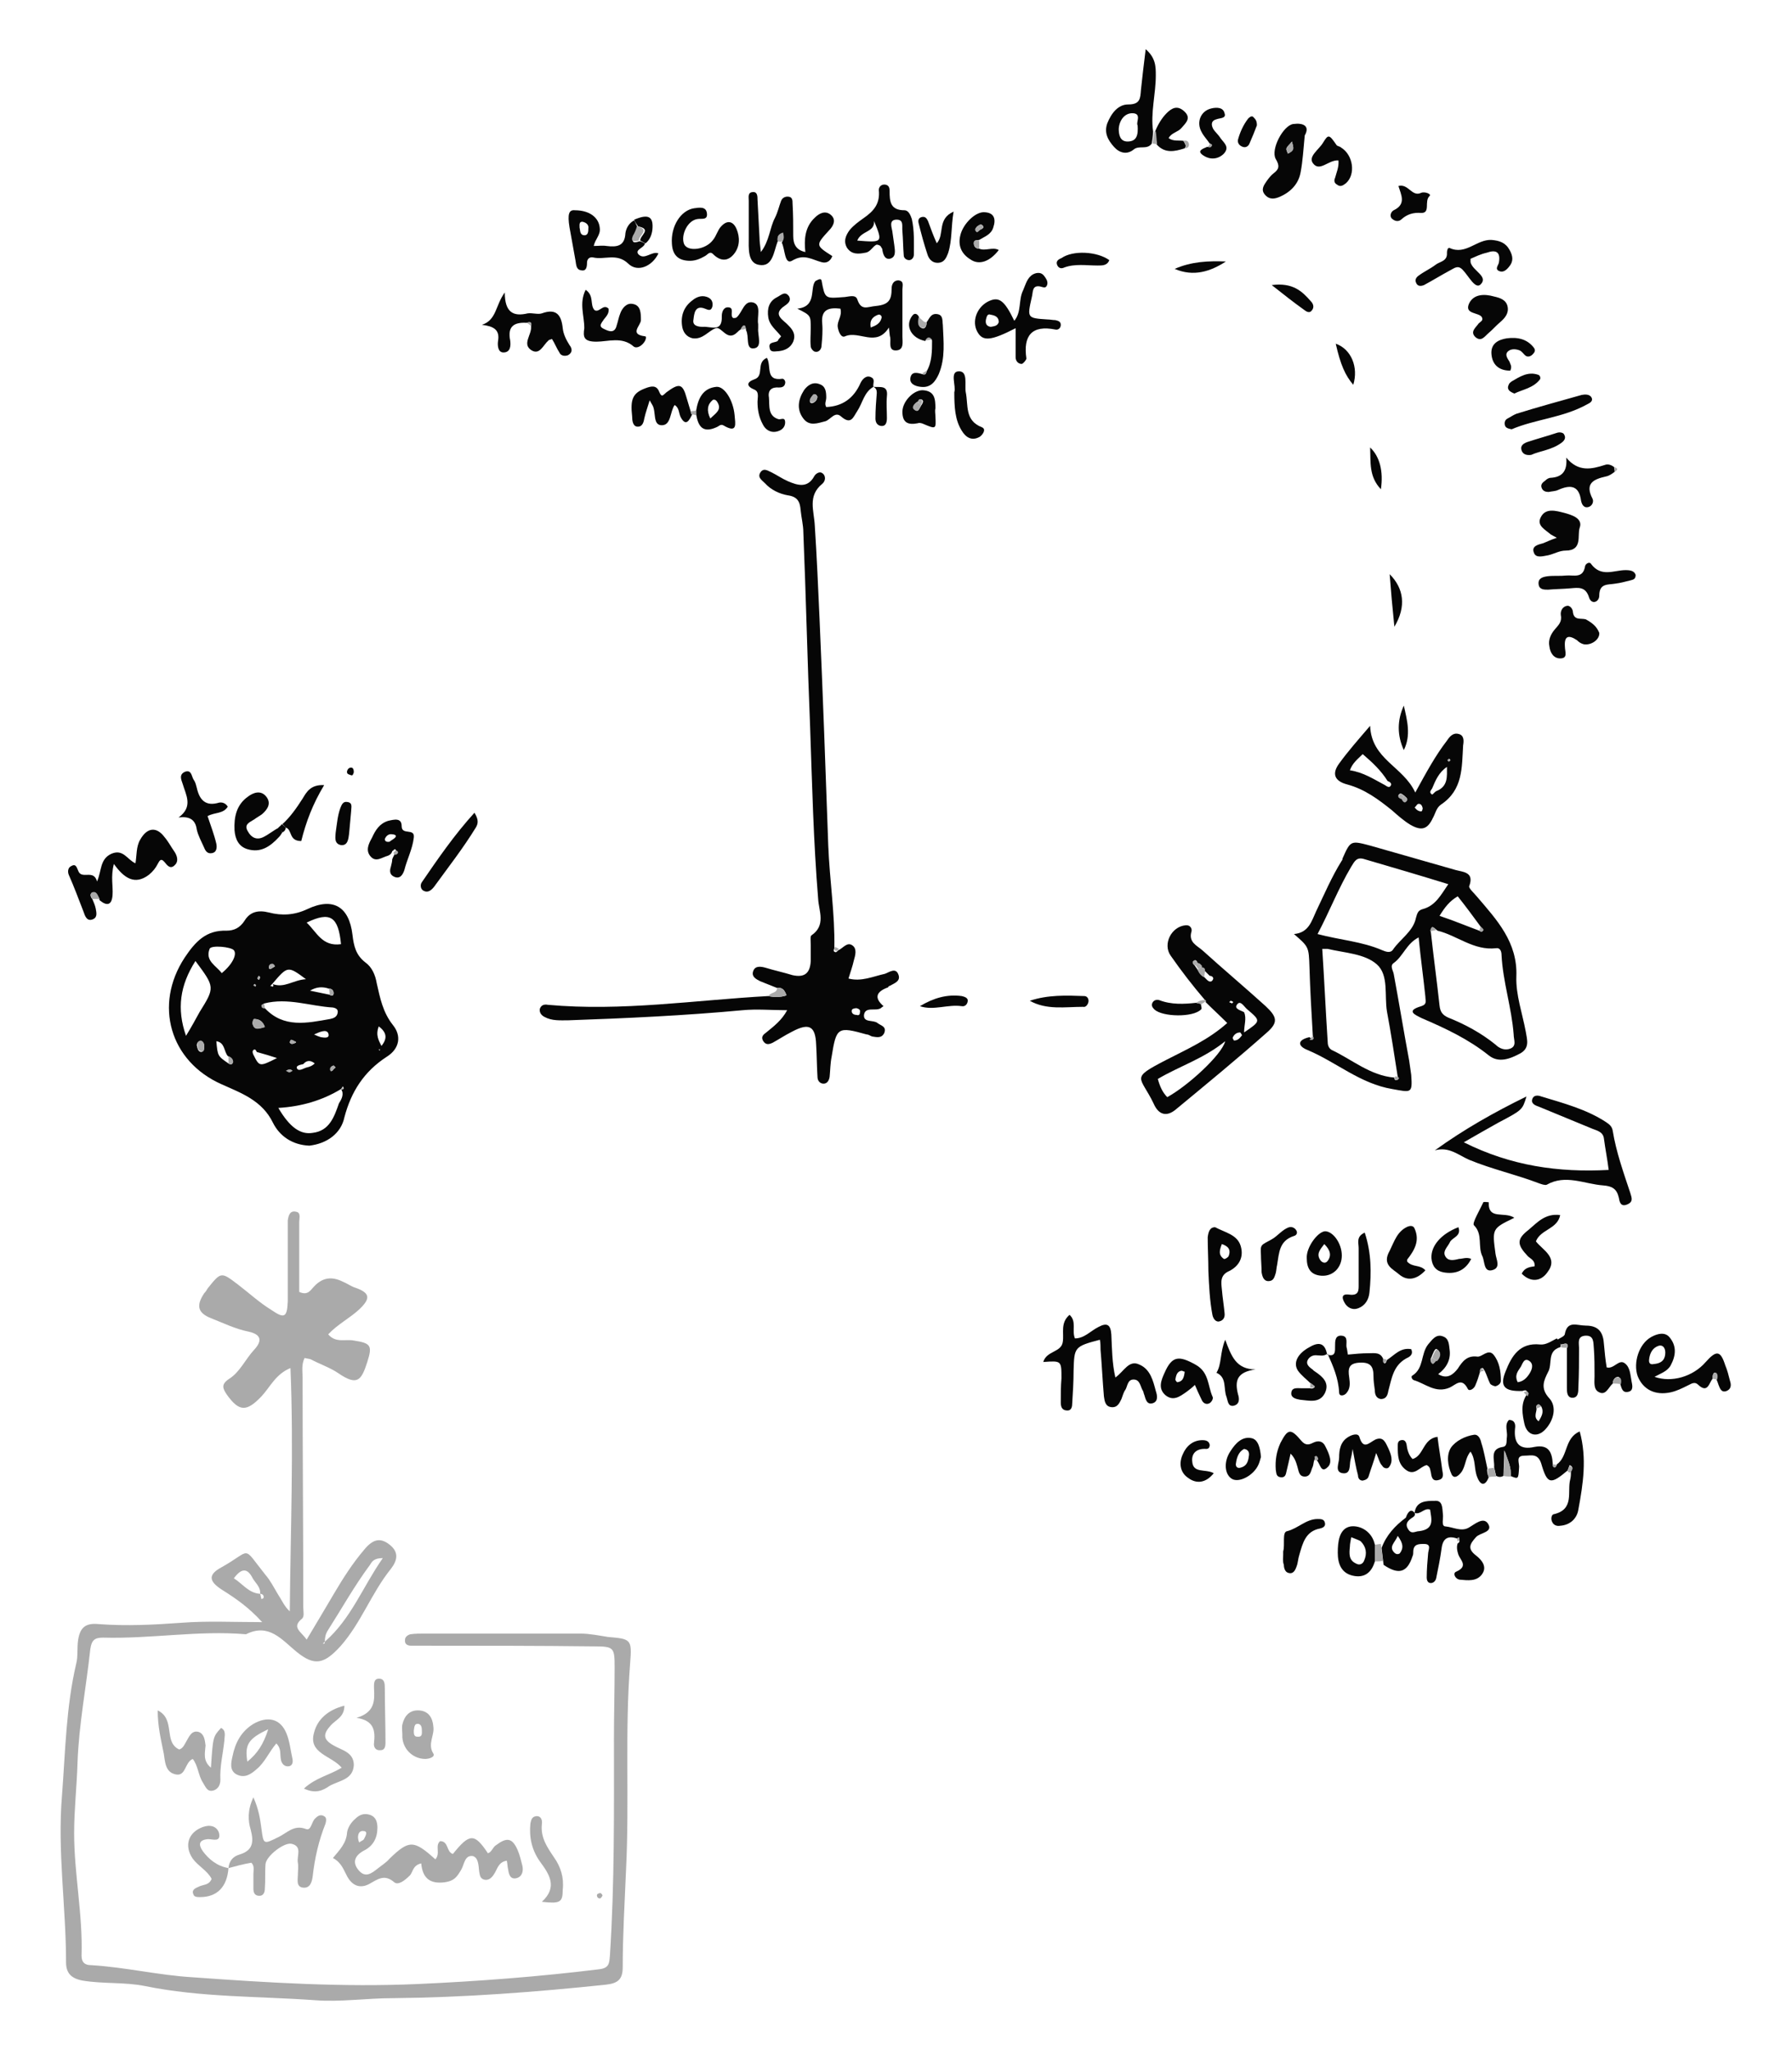 <?xml version="1.0" encoding="utf-8"?>
<!-- Generator: Adobe Illustrator 27.7.0, SVG Export Plug-In . SVG Version: 6.00 Build 0)  -->
<svg version="1.1" id="Layer_1" xmlns="http://www.w3.org/2000/svg" xmlns:xlink="http://www.w3.org/1999/xlink" x="0px" y="0px"
	 viewBox="0 0 265.9 304.2" style="enable-background:new 0 0 265.9 304.2;" xml:space="preserve">
<style type="text/css">
	.st0{fill:#AAAAAA;}
	.st1{fill:#060606;}
</style>
<g>
	<g>
		<path class="st0" d="M38.9,240.7c-2-2.2-3.9-3.5-5.8-4.7c-2.1-1.3-2.3-2.3-0.3-3.4c4.7-2.6,3-3.4,6.6,1.1c0.7,0.8,1.2,1.8,1.8,2.8
			c0.6,0.9,1,1.9,1.8,2.6c0.1-11.9,0.6-23.9,0.1-36.1c-2.2,0.9-3,2.8-4.3,4.2c-2.2,2.3-3.3,2.3-5.1-0.2c-0.7-1-0.9-1.6,0.3-2.4
			c1.6-1,2.4-2.9,3.7-4.3c1.3-1.4,1-2.3-0.8-2.7c-2-0.4-3.8-1.3-5.6-2c-2-0.8-2.2-1.9-1-3.7c0.2-0.2,0.4-0.5,0.5-0.7
			c2-2.5,2-2.5,4.5-0.6c1.7,1.3,3.2,2.7,5,3.8c1.9,1.3,2.3,1.1,2.4-1.3c0-3.3,0-6.6,0-9.9c0-0.7,0-1.4,0-2.1
			c0.1-0.7,0.3-1.5,1.2-1.3c0.8,0.1,0.5,1,0.5,1.5c0,3.5,0,7,0,10.4c1.3,0.6,1.7-0.3,2.2-0.8c1.3-1.4,2.7-1.5,4.3-0.7
			c0.5,0.2,1.1,0.6,1.6,0.8c2.4,0.8,2.6,1.6,0.8,3.3c-1.4,1.3-3.2,2.2-4.6,3.7c1.1,1.3,2.5,0.7,3.7,0.9c2.6,0.4,2.9,0.7,2.1,3.2
			c-0.9,2.8-1.5,3.6-4.4,1.6c-1.2-0.8-2.7-1.3-4-2c-0.3-0.1-0.6-0.1-0.9-0.2c-0.5,1-0.3,2-0.3,2.9c0,11.4,0.1,22.8,0.1,34.1
			c0,0.6,0.2,1.4-0.2,1.7c-1.6,1.3-0.1,1.9,0.7,3.1c1.5-2.5,2.8-4.7,4.1-6.9c1.3-2.2,2.7-4.4,4.4-6.4c1.3-1.6,2.4-1.9,3.8-0.8
			s1.2,2.3,0.2,3.6c-2.9,3.6-4.4,8-7.5,11.5c-2.4,2.6-3.8,3-6.5,0.8c-2.2-1.8-4.1-4.3-7.5-2.6c-7.1-0.6-14.1,0.7-21.2,0.5
			c-1.3,0-1.7,0.4-1.9,1.7c-0.6,5.6-1.7,11.2-1.9,16.9c-0.1,3.5-0.5,6.9-0.5,10.4c0,6.1,1.3,12.1,1.1,18.2c0,1,0.5,1.4,1.4,1.4
			c5.1,0.3,10,1.5,15.1,1.8c11.1,0.8,22.3,1.5,33.4,1c9-0.4,18.1-1.1,27-2.2c1.4-0.2,1.4-0.9,1.5-2c0.7-10.8,0.6-21.5,0.6-32.3
			c0-3.5,0.1-7,0.1-10.5c0-2.9-0.1-3.1-3-3.1c-8.3-0.1-16.6-0.1-24.8-0.1c-0.8,0-1.6,0-2.4,0c-0.5,0-1-0.2-0.9-0.9
			c0-0.4,0.4-0.7,0.8-0.8c0.7-0.1,1.4-0.1,2.1-0.1c7.7,0,15.4,0,23.1,0c1.4,0,2.8,0.3,4.1,0.5c3.4,0.3,3.6,0.3,3.3,3.9
			c-0.8,10.2-0.1,20.3-0.6,30.5c-0.2,4.9-0.5,9.7-0.5,14.6c0,1.8-0.7,2.4-2.5,2.6c-10.5,1.1-21,1.9-31.6,2c-3.9,0-7.8,0.6-11.6,0.3
			c-8.4-0.6-16.9-0.4-25.2-2.1c-3-0.6-6.1-0.3-9.2-0.8c-1.7-0.3-2.5-1.1-2.5-2.7c0-8.3-1.3-16.5-0.6-24.8c0.5-6.5,0.6-13.1,2.1-19.5
			c0.3-1.1,0.1-2.4,0.3-3.6c0.3-1.9,1.2-2.5,3.1-2.3c4.1,0.3,8.1,0.1,12.2-0.2C30.8,240.5,34.5,240.7,38.9,240.7z M38.6,236.5
			c0.1,0.3,0.1,0.5,0.2,0.8c0.1-0.1,0.3-0.1,0.3-0.2C39.2,236.8,39,236.5,38.6,236.5c0.1-1-0.7-1.6-1.1-2.3c-0.8-1.6-1.7-1.5-2.8,0
			C36,235,36.9,236.4,38.6,236.5z M48.2,243.6c3.9-3.4,5.6-8.1,8.6-12.4c-1.3,0-1.6,0.5-1.9,1c-2.3,3.1-4.2,6.5-6.3,9.8
			C48.3,242.5,48.2,243,48.2,243.6c-0.1,0.1-0.2,0.2-0.3,0.3c0.1,0,0.1,0,0.2,0C48.2,243.8,48.2,243.7,48.2,243.6z"/>
		<path class="st1" d="M45.9,170c-2.5-0.1-4.4-1.4-5.4-3.4c-1.6-3.3-4.7-4.4-7.6-5.7c-7.7-3.4-10.1-11.8-5.5-18.8
			c1.6-2.4,3.2-4.1,6.2-4c1.1,0,2-0.4,2.7-1.5c0.8-1.3,2-1.6,3.6-1.2c1.9,0.5,3.8,0.4,5.7-0.5c3.8-1.8,6.2-0.4,6.7,3.8
			c0.2,1.7,0.5,3,1.9,4.1c1,0.7,1.5,1.9,1.7,3.1c0.5,2.2,0.9,4.3,2.4,6.2c1.3,1.6,1,3.5-0.9,4.7c-3.4,2.2-5.3,5.2-6.3,9
			C50.6,168.2,48.5,169.7,45.9,170z M45.5,158.4c0.5-0.1,0.9-0.3,1.2-0.6c-0.6-0.5-1.2-0.5-1.7,0.1c-0.4,0.1-1.2,0.2-0.9,0.7
			C44.4,159,45.1,158.5,45.5,158.4z M48.9,147.6c0.3,0.2,0.6,0.2,0.6-0.2s-0.2-0.7-0.7-0.7c-0.9-0.3-1.8-0.3-2.8,0.3
			C47,147.2,47.9,147.4,48.9,147.6z M33.9,157.8c0.3,0.2,0.6,0.2,0.6-0.2s-0.3-0.7-0.7-0.9c-0.6-0.7-0.4-2-1.7-2.2
			C32.3,156.7,32.3,156.7,33.9,157.8z M38.1,156.1c-0.1-0.2-0.2-0.5-0.5-0.3c-0.2,0.2-0.1,0.5,0,0.7c0.9,1.8,0.9,1.8,3.5,0.5
			C40.2,156.7,39.2,156.4,38.1,156.1z M40.4,146c1.8,0.7,3.1-0.6,5-0.7C42.7,143.3,42.7,143.3,40.4,146c-0.1,0.1-0.2,0.2-0.3,0.3
			c0.1,0,0.3,0.1,0.4,0.1C40.6,146.3,40.6,146.1,40.4,146z M39.2,148.9c-0.1,0.1-0.4,0.2-0.4,0.3c0,0.3,0.2,0.4,0.5,0.4
			c2.8,3,6.3,2.2,9.7,1.6c0.5-0.1,1-0.3,1.1-0.9c0.1-0.5-0.2-0.7-0.7-0.8C46,149.3,42.7,148,39.2,148.9z M50.6,161.6
			c-2.8,1.7-5.9,2.6-9.3,2.8c1.7,2.9,3.3,4,5.1,3.7c2.5-0.3,3.2-2.4,3.9-4.4C50.7,163.1,51.1,162.3,50.6,161.6
			c0.1,0.1,0.3,0.1,0.4-0.1c0-0.1-0.1-0.2-0.1-0.3C50.8,161.3,50.7,161.5,50.6,161.6z M29,142.6c-2.3,3.6-2.8,7.1-1.4,11.1
			c0.8-1.3,1.4-2.4,2-3.5C31.9,146.5,31.9,146.5,29,142.6z M50.6,140.1c-0.4-4.1-1.6-4.9-5.1-3.2C47,138.3,47.8,140.5,50.6,140.1z
			 M32.9,144.4c1.6-1.3,2.3-2.8,1.8-3.4c-0.4-0.5-3.4-0.8-3.6-0.2C30.4,142.6,32.1,143.3,32.9,144.4z M56.2,152.3
			c-0.5,1.3,0,2.1,0.4,2.9C57.5,154.1,57.4,153.2,56.2,152.3z M39.3,152.4c-0.3-0.9-0.9-1.2-1.6-1.2c-0.1,0-0.3,0.5-0.2,0.8
			C37.8,152.9,38.5,152.6,39.3,152.4z M46.6,153.5c0.4,0.2,0.7,0.3,1,0.4c0.6,0.1,1.4,0.2,1.1-0.6C48.4,152.7,47.5,153.1,46.6,153.5
			z M49.5,158.1c-0.3,0.1-0.5,0.3-0.5,0.6s0.2,0.3,0.4,0.1c0.1-0.2,0.3-0.3,0.4-0.4C49.7,158.3,49.6,158.2,49.5,158.1z M30.3,155.2
			c0-0.3-0.1-0.6-0.6-0.7c-0.2,0-0.5,0.2-0.5,0.6c0.1,0.5,0.2,1,0.7,1C30.3,156,30.3,155.6,30.3,155.2z M43.4,158.9
			c-0.1-0.1-0.3-0.2-0.4-0.2c-0.2,0-0.3,0.1-0.5,0.2c0.2,0.1,0.3,0.2,0.5,0.2C43.1,159.1,43.2,158.9,43.4,158.9z M40.3,143.7
			c0.2-0.1,0.3-0.2,0.5-0.3c-0.1-0.1-0.3-0.3-0.4-0.3c-0.3-0.1-0.5,0.1-0.5,0.5C39.9,143.8,40.1,143.8,40.3,143.7z M43.7,154.8
			c0.3-0.1,0.3-0.2,0-0.3c-0.2-0.1-0.3-0.2-0.5-0.2c-0.1,0-0.2,0.3-0.2,0.4C43.2,155,43.5,154.9,43.7,154.8z M56.3,155.9l0.1-0.2
			h-0.2L56.3,155.9z M38,146.2c-0.1-0.1-0.1-0.1-0.2-0.2c-0.1,0.1-0.1,0.1-0.2,0.2c0.1,0.1,0.2,0.1,0.3,0.2
			C37.9,146.3,37.9,146.3,38,146.2z M38.2,145.2c0.1,0.1,0.1,0.1,0.2,0.2c0.1-0.1,0.2-0.3,0.2-0.4c0,0-0.1-0.1-0.2-0.2
			C38.3,144.9,38.2,145.1,38.2,145.2z"/>
		<path class="st1" d="M115.3,146.6c-0.8-0.3-1.7-0.7-2.5-1c-0.6-0.3-1.4-0.7-1-1.6c0.3-0.7,1.1-0.6,1.8-0.4c1.3,0.4,2.7,0.7,4,1.1
			c1.8,0.4,2.6-0.3,2.7-2.1c0-0.8,0-1.6,0-2.4c0-0.5-0.1-1.3,0.1-1.4c2.2-1.5,1.1-3.6,1-5.4c-0.7-8.5-0.9-17.1-1.2-25.7
			c-0.4-9.6-0.6-19.1-1-28.7c0-1.1-0.3-2.2-0.4-3.3c-0.1-1.3-0.5-2-1.9-2.2c-1.2-0.2-2.5-0.8-3.4-1.8c-0.5-0.5-1.2-0.9-0.6-1.7
			c0.5-0.6,1.1-0.1,1.6,0.1c0.8,0.4,1.5,0.9,2.4,1.3c1.4,0.6,2.9,1.1,3.9-0.7c0.2-0.4,0.8-0.8,1.2-0.5c0.6,0.4,0.5,1.2,0,1.6
			c-2.2,1.8-1.2,4-1.1,6.2c0.3,4.6,0.5,9.2,0.7,13.7c0.5,11.3,0.9,22.5,1.3,33.8c0.2,5.1,1,10.1,0.9,15.2c-0.1,0.3-0.2,0.5,0.2,0.6
			c0.1,0,0.3-0.2,0.4-0.3c0.7-0.3,1.3-1.3,2.1-0.7c0.7,0.5,0.4,1.5,0.2,2.2c-0.2,0.9-0.5,1.7-0.8,2.7c1.9,0.5,3.6-0.3,5.4-0.7
			c0.6-0.2,1.6-1,2,0.1c0.4,1-0.6,1.3-1.3,1.7c-0.1,0-0.2,0.1-0.2,0.2c-1.7,0.6-2.2,1.5-0.7,2.8c-0.3,0.2-0.3,0.2-0.4,0.3
			c-0.8,0.5-2.3-0.3-2.5,1c-0.1,1.2,1.4,0.7,2,1.2c0.5,0.4,1.4,0.5,1,1.5c-0.4,0.8-1.1,0.6-1.8,0.5c-0.3-0.1-0.5-0.3-0.8-0.3
			c-4.3-1.2-4.5-1.1-5.2,3.3c-0.2,1-0.2,2-0.3,3c-0.1,0.6-0.4,1-0.9,1s-0.9-0.4-0.9-1c-0.1-1.6-0.1-3.2-0.2-4.8
			c-0.1-2.7-1-3.3-3.6-1.9c-1,0.5-1.9,1.1-2.8,1.6c-0.6,0.3-1.1,0.4-1.5-0.3c-0.3-0.6,0.1-0.9,0.5-1.2c1.1-0.9,2.3-1.8,3.1-3.3
			c-2.3,0-4.5-0.2-6.6,0c-8.6,0.8-17.3,1.2-25.9,1.5c-1.2,0-2.4,0.1-3.5-0.5c-0.4-0.2-0.8-0.6-0.7-1.2c0.2-0.6,0.7-0.7,1.2-0.6
			c11,1,21.8-0.7,32.7-1.3c0.9,0.2,1.8,0.2,2.7-0.1C116.4,146.8,116,146.5,115.3,146.6z M127.6,150.2c0.1-0.4-0.2-0.5-0.5-0.6
			c-0.3,0-0.7,0.1-0.7,0.3c-0.1,0.4,0.2,0.7,0.7,0.7C127.4,150.7,127.6,150.6,127.6,150.2z"/>
		<path class="st1" d="M194.8,153.7c-0.2-3.4-0.4-6.8-0.5-10.2c-0.1-3-0.1-3-2.3-4.9c2.2-0.2,2.6-1.9,3.3-3.4
			c1.2-2.5,2.3-5.1,3.8-7.5c0.1-0.1,0.1-0.2,0.1-0.3c1.2-2.7,1.2-2.7,4.2-1.9c4.2,1.2,8.4,2.4,12.6,3.6c1.1,0.3,2.8,0.3,2,2.4
			c-0.1,0.3,0.8,1.1,1.2,1.6c2.9,3.4,6,6.7,5.8,11.8c-0.1,2.7,0.9,5.5,1.4,8.2c0.2,1.2,0.6,2.4-0.8,3.2c-1.5,0.8-3.2,1.5-4.7,0.3
			c-3-2.4-6.4-4-9.9-5.5c-1-0.5-2.5-1.1-0.1-1.8c0.9-0.3,0.6-0.8,0.6-1.4c-0.3-2.9-0.7-5.7-1-8.8c-1.8,0.9-2.3,2.8-3.7,3.8
			c-0.6,0.4-0.1,1.1,0,1.6c0.8,4.3,1.5,8.6,2.3,12.9c0.1,0.7,0.2,1.4,0.3,2.1c0.2,2.8,0,2.6-2.8,2.1c-4.8-0.8-8.3-4-12.6-5.8
			c-1.5-0.6-1.5-1.5,0.3-1.9C194.9,154.4,195,154.2,194.8,153.7z M219.5,138.1c0.2,0.2,0.5,0.2,0.6-0.1c0-0.1-0.3-0.4-0.4-0.5
			c-1.1-1.5-2.2-3-3.4-4.5c-1.2,0.7-1.9,1.6-2.7,2.9C215.7,136.6,217.6,137.4,219.5,138.1z M212.3,138.2c0.4,3.7,0.9,7.3,1.3,11
			c0.1,0.9,0.4,1.4,1.3,1.8c2.5,1,4.9,2.3,7,4c0.6,0.6,1.4,0.9,2.2,0.6c1-0.4,0.5-1.3,0.5-2.1c-0.3-4-1.6-7.8-1.8-11.8
			c0-0.5-0.2-1.1-0.8-1c-3.3,0.4-5.8-1.9-8.7-2.6C212.7,137.6,212.4,137.2,212.3,138.2z M206.9,159.9c0,0.3,0.1,0.5,0.5,0.3
			c0.2-0.1,0.2-0.3,0-0.4c-0.5-3.2-1-6.5-1.6-9.7c-0.4-2.4,0.3-5.4-1.5-7s-4.8-1.7-7.3-2.3c-0.2,0-0.4,0-0.8,0
			c0.3,4.6,0.5,9.1,0.8,13.7c0,0.5,0.1,1,0.6,1.3C200.6,157.2,203.3,159.6,206.9,159.9z M195.5,138.6c3.4,0.9,6.6,1.1,9.6,2.4
			c0.5,0.2,1.2,0.5,1.6-0.1c1.1-1.6,3-2.7,3.4-4.7c0.2-0.7,0.3-1.1,1-1.3c1.9-0.5,2.7-2.1,3.8-3.7c-4.2-1.3-8.3-2.5-12.4-3.7
			c-1.2-0.4-1.5,0.3-2,1.1C198.6,131.8,197.3,135.2,195.5,138.6z"/>
		<path class="st1" d="M178.8,148.4c-1.8-2.1-3.5-4.3-5.1-6.6c-1.2-1.7,0.1-4.3,2.2-4.5c0.7-0.1,1,0.5,0.9,0.9
			c-0.5,1.6,0.8,2.1,1.6,2.8c3.1,2.8,6.3,5.5,9.4,8.3c1.7,1.6,1.9,2.4,0.2,3.9c-4.4,3.9-8.9,7.6-13.5,11.4c-1.4,1.2-2.6,0.8-3.3-0.8
			c-2-4.2-3.6-3.7,1.8-6.5c3.1-1.6,6.3-3,9.1-5.5c-1.1-1.1-2.2-2.1-3.2-3.1C179,148.5,178.9,148.4,178.8,148.4z M177.7,142.9
			c-0.1-0.3-0.3-0.6-0.6-0.3c-0.3,0.2,0,0.5,0.2,0.7c0.1,0.2,0.3,0.4,0.4,0.6c0.3,0.4,0.5,0.9,1,1.1c0.1,0.1,0.3,0.3,0.4,0.4
			c0.3,0.3,0.7,0.4,0.9-0.1c0.1-0.3-0.2-0.5-0.5-0.5c-0.2-0.2-0.5-0.5-0.7-0.7c0-0.3-0.2-0.4-0.5-0.5
			C178.2,143.2,178,143,177.7,142.9z M185.1,149.8c-0.5-0.4-1-1.4-1.5-0.8c-0.6,0.7,0.5,0.9,1,1.2c0.4,0.9,0,1.9,0,3
			C187.1,151.5,187.1,151.5,185.1,149.8z M173.2,162.8c3.1-1.7,8.1-6.3,8.6-8.3c-3.2,2.6-6.8,3.7-10,5.6
			C172.1,161.2,172.5,162.1,173.2,162.8z M184.3,153.6c-0.1-0.1-0.2-0.4-0.3-0.4c-0.5,0-0.9,0.3-1.1,0.8c0,0.1,0.2,0.4,0.2,0.4
			C183.7,154.4,184,154,184.3,153.6z M182.8,148.9c0.1-0.1,0.1-0.1,0.2-0.2c-0.1-0.1-0.3-0.2-0.4-0.2c0,0-0.1,0.1-0.2,0.2
			C182.5,148.8,182.7,148.8,182.8,148.9z"/>
		<path class="st0" d="M64.6,275.9c0.8-0.9-0.1-2,0.7-2.7c1.3,0,0.9,1.6,1.9,1.9c2.5-3.1,3.2-3.1,5.2-0.1c0.6-0.2,0.7-0.9,1.2-1.2
			c1.6-1.2,2.4-1.1,3.2,0.7c0.3,0.7,0.5,1.5,0.7,2.3s0,1.7-0.9,1.9c-0.9,0.2-1.1-0.6-1.2-1.3c-0.1-0.4-0.1-0.8-0.2-1.3
			c-1.3,0.2-1.4,1.3-1.9,2c-0.3,0.5-0.8,1-1.5,0.8c-0.6-0.2-0.6-0.7-0.7-1.2c-0.1-0.9-0.1-2.1-1-2.3c-1.2-0.1-1.2,1.3-1.7,2.1
			c-0.6,1-1,1.6-2.4,1.8c-2.3,0.3-3.3-0.7-3.5-2.8c-1.3,0.3-1.2,1.3-1.7,1.8c-0.7,0.7-1.7,1.5-2.3,1c-1.5-1.3-2.5-0.4-3.8,0.3
			c-1.4,0.7-2.5,0.1-3.2-1.2c-0.5-0.9-0.8-2-2.1-2.7c1-1.2,2-2.2,2.1-3.8c0.1-0.7,0.6-1.5,1.2-2c0.6-0.6,1.3-0.9,2.2-0.6
			c0.9,0.3,1.1,1.1,1.1,1.9c0,1.5-0.6,2.7-2,3.4c-1.3,0.7-1.8,1.7-0.8,2.9c1,1.2,1.9,0.5,2.8-0.2c0.6-0.5,1.3-0.9,1.8-1.5
			C60.7,273,61.4,273,64.6,275.9z M53.3,273.4c0.2-0.2,0.6-0.3,0.7-0.5c0.2-0.4,0.7-1.2-0.1-1.2C53.2,271.6,52.9,272.5,53.3,273.4z"
			/>
		<path class="st1" d="M210,117.6c1.7-3.1,3-5.5,4.7-7.7c0.4-0.6,0.9-1.2,1.7-1c0.9,0.2,0.8,1.1,0.7,1.7c-0.2,3.3,0,6.6-3.3,8.8
			c-0.7,0.5-0.8,1.3-1.2,2c-0.8,1.7-1.7,1.9-3.3,1c-1-0.6-1.9-1.4-2.8-2.2c-2-1.6-4-3.1-6.6-3.8c-1.9-0.5-2.3-1.6-1.2-3.1
			c1.3-1.8,2.8-3.5,4.6-5.6C203.5,112.7,208.2,113.7,210,117.6z M208.4,118.1c-0.3-0.2-0.6-0.6-0.9-0.1c-0.1,0.2,0.2,0.5,0.5,0.5
			c0.1,0.3,0.4,0.6,0.6,0.4C209.1,118.6,208.6,118.3,208.4,118.1z M213.1,117.4c1.8-0.7,1.6-2.2,1.6-3.6c-1.2,0.8-1.7,2-2.2,3.2
			c-0.2,0.3-0.5,0.6,0,0.9C212.6,117.9,212.9,117.5,213.1,117.4z M205.5,116.5c0.3,0.2,0.7,0.5,0.9,0c0.1-0.3-0.2-0.5-0.5-0.6
			c-1-1.6-2.3-2.8-3.7-4c-0.8,0.8-1.5,1.3-1.9,2.4C202.3,114.6,203.8,115.6,205.5,116.5z M209.9,119.8c0.3,0.4,0.6,0.6,1,0.6
			c0.1,0,0.2-0.3,0.2-0.5c-0.1-0.4-0.3-0.7-0.7-0.6C210.2,119.4,210.1,119.7,209.9,119.8z M215,112.6c-0.1,0.1-0.2,0.1-0.2,0.2
			c0,0.1,0.1,0.2,0.2,0.2c0.1-0.1,0.2-0.1,0.2-0.2S215.1,112.6,215,112.6z"/>
		<path class="st1" d="M238.7,173.6c-0.2-1.6-0.5-3.1-0.7-4.6c-0.1-1-0.9-1.2-1.7-1.5c-2.7-1.1-5.3-2.2-8-3.3
			c-0.6-0.2-1.2-0.5-0.9-1.2c0.2-0.5,0.8-0.5,1.3-0.3c3.3,1,6.7,1.9,9.6,3.8c0.6,0.4,0.9,0.7,1,1.3c0.5,3.1,1.6,6.2,2.6,9.2
			c0.2,0.7,0.5,1.3-0.4,1.7c-1.1,0.5-1.2-0.5-1.3-1c-0.3-1.3-1-1.7-2.3-1.8c-2.8-0.2-5.6-1.7-8.4-0.1c-0.3,0.1-0.8-0.1-1.1-0.2
			c-3.4-1.3-7-2.1-10.4-3.5c-1.6-0.7-3-2-5.1-1.4c4.3-3.1,8.7-5.6,13.6-8c-0.6,2-0.6,2-4.2,3.9c-1.6,0.9-3.2,1.8-5.1,2.9
			C224.2,173,231.2,174,238.7,173.6z"/>
		<path class="st1" d="M209.9,224.5c0.2-1.8,1.8-1.8,3-1.8c1.2-0.1,1.1,1.1,1.2,2c0.1,0.6-0.3,1.8,0.4,1.8c1.1,0.1,2.3,0.8,3.4,0.2
			c0.9-0.5,2.2-1.7,2.9-0.6c0.8,1.3-1.2,1.3-1.8,2c-0.9,1-1.3,1.7,0,2.7c0.9,0.7,1.7,1.7,0.9,2.8c-0.8,1.1-2.1,0.9-3.3,0.8
			c-0.7-0.1-1.1-1-0.5-1.2c1.8-0.8,0.6-1.7,0.3-2.5c-0.2-0.6-0.3-1.2-0.1-1.7c0.3-0.1,0.3-0.4,0.2-0.6c-1.5-0.6-2.4-0.3-2.6,1.4
			c-0.2,1.5-0.5,2.9-0.8,4.4c-0.1,0.4-0.4,0.7-0.8,0.7c-0.5,0-0.6-0.5-0.6-0.8c0-1.2,0.1-2.4,0.2-3.5c0-0.6,0.6-1.5-0.6-1.5
			c-0.8,0-1.6,0-1.6,1.2c0,0.2,0,0.4-0.1,0.6c-0.8,2.5-2.1,2.8-4.3,1.3c-0.1-0.8-0.2-1.6-0.3-2.5c0.7-1.9,2-3.3,3.6-4.5
			C208.9,224.3,209.4,223.8,209.9,224.5c0.2,0.4-0.2,0.6-0.5,0.8c-0.7,0.5-0.9,1-0.4,1.7s1,0.2,1.6,0.2c2.3-0.3,1.8-1.8,1.6-3.2
			C211.3,223.7,210.8,224.8,209.9,224.5z M207.4,227.9c-0.4,1-1.4,1.6-0.5,2.5c0.2,0.2,0.5,0.3,0.8,0.1
			C208.3,229.7,208.2,229,207.4,227.9z"/>
		<path class="st1" d="M154.8,202.1c0.5-1.7,2.7-1.4,2.9-3c0.2-1.3-0.4-2.8,1-4c1.1,1,0.3,2.3,0.8,3.5c1.4,0,2.3-1.1,3.5-1.7
			c1.3-0.7,1.8-0.3,1.9,1.1c0.1,2.1,0.1,4.2,0.6,6.4c1.3-0.9,2-2.7,3.6-1.9c1.6,0.7,2,2.4,2.4,3.9c0.2,0.6,0.4,1.5-0.4,1.8
			c-0.9,0.3-1.1-0.5-1.3-1.2c-0.1-0.2-0.1-0.4-0.2-0.6c-0.4-0.6-0.4-1.7-1.4-1.7c-0.9,0-0.9,1-1.2,1.5c-0.3,0.4-0.4,0.9-0.6,1.4
			c-0.3,0.6-0.6,1.3-1.5,1.2s-1-0.9-1.1-1.6c-0.2-2.3-0.3-4.6-0.5-6.9c0-0.5,0-1-0.1-1.5c-3.8,1-3.8,1.1-3.9,4.6
			c0,1.6-0.1,3.2-0.2,4.8c0,0.5-0.1,1.1-0.7,1.1c-0.8,0-1-0.5-1-1.2c0-1.2,0-2.4,0.1-3.6C157.5,201.9,157.5,201.9,154.8,202.1z"/>
		<path class="st1" d="M131.9,48.6c-1.9,3-4.4,0.4-6.5,1.3c-0.6,0.3-1-0.7-1.1-1.4c-0.1-0.9,0.7-1.6,0.4-2.7
			c-1.7-0.2-2.9,0.1-2.7,2.2c0.1,1.1,0,2.2-0.1,3.3c0,0.5-0.4,1-0.9,0.9c-0.3,0-0.7-0.5-0.7-0.8c-0.1-0.9,0-1.8,0-2.7
			c0-1.9,0-1.9-2-2.9c3-0.3,1.8-3.1,2.7-4.1c0.7-0.4,0.8-0.3,0.9-0.1c0.5,2.7,0.5,2.7,3.1,2.5c0.8,0,1.9-0.5,2.2,0.3
			c0.6,1.8,1.5,1.1,2.8,1c1.9-0.2,2.3-0.9,2.3-2.6c0-0.6,0.3-1.2,1-1.2c0.9,0.1,0.6,0.8,0.6,1.4c0,2.3,0,4.6,0,6.9
			c0,0.8,0.3,2.1-1,2.1c-1.1,0-0.7-1.2-0.8-1.9C132,49.8,132,49.4,131.9,48.6z M129.2,48.6c0.8-0.3,1.4-0.6,1.6-1.4
			c0.1-0.3-0.2-0.6-0.5-0.5C129.5,47,129,47.5,129.2,48.6z"/>
		<path class="st1" d="M13.7,133.4c0.2,0.5,0.4,0.9,0.5,1.4c0.1,0.6,0.3,1.3-0.4,1.6c-0.9,0.4-1.2-0.5-1.4-1.1
			c-0.7-1.8-1.4-3.7-2.2-5.5c-0.2-0.5-0.1-1.1,0.4-1.3c0.7-0.4,0.8,0.3,1,0.7c0.5,1.4,2.3-0.3,2.8,1.6c0.7-1.6,0.4-3.3,2.1-4.1
			c1.8-0.8,2.4,0.9,3.6,1.4c0.2-1.2,0.1-2.5,0.7-3.5c1-1.8,2.4-2,3.6-0.4c0.6,0.7,1,1.5,1.5,2.2c0.4,0.6,0.6,1.4,0.1,1.9
			c-0.7,0.8-1.2,0.1-1.6-0.4c-0.6-0.7-0.8,0-1,0.3c-0.3,0.6-0.7,1.1-1.3,1.6c-2.1,1.6-3.7,0.5-5.2-1.6c-0.5,1.9-0.1,3.3-0.2,4.6
			c-0.1,1.5-0.8,1.7-1.9,0.8c-0.2-0.5-0.4-1.2-1.1-1C13.3,132.5,13.4,133.1,13.7,133.4z"/>
		<path class="st1" d="M115.4,35.8c-0.6,1.5-0.7,3.9-2.8,3.5c-1.7-0.3-1.5-2.5-1.5-4.1c0-1.8,0-3.6,0-5.4c0-0.6-0.2-1.3,0.7-1.3
			c0.6,0,0.6,0.7,0.6,1.1c0.1,1.9,0.2,3.8,0.3,5.7c0,0.6,0.1,1.1,0.2,2.1c1.3-1.7,1.3-3.6,2.1-5.1c0.4-0.8,0.6-1.7,0.9-2.5
			c0.2-0.5,0.7-0.7,1.2-0.6c0.5,0.1,0.5,0.6,0.5,1c0.1,1.6,0.1,3.2,0.1,4.8c0,1.2,0.4,2.1,1.8,2.4c-0.2-1.8-0.1-3.7,1.4-5.1
			c0.7-0.7,1.6-1.1,2.4-0.4c0.8,0.7,0.4,1.6-0.3,2.3c-2,2.2-2,2.2,0.5,3.8c-0.3,0.8-0.9,1.1-1.6,0.9c-1.5-0.4-2.6-1.3-4.4-0.2
			c-1.1,0.6-1-1.7-1.5-2.7c0.3-0.4,0.2-0.9,0.1-1.3C115.5,34.7,115.3,35.2,115.4,35.8z"/>
		<path class="st0" d="M33.9,277.2c0.1-1,0.6-1.7,1.6-2c2-0.6,2.2-1.8,1.7-3.7c-0.4-1.3-0.5-2.9,0.4-4.8c0.8,1.8,1,3.2,1.2,4.7
			c0.3,2.3,0.3,2.3,2.5,1.2c1.3-0.6,2.3-1.9,4.1-1.2c0.8,0.3,0.8-1.1,1.4-1.6c0.4-0.4,0.8-0.6,1.3-0.3c0.4,0.2,0.3,0.7,0.2,1.1
			c-1,2.5-1.6,5.1-1.9,7.8c-0.1,0.7-0.3,1.8-1.4,1.7c-1.1-0.1-0.8-1.2-0.8-1.9c0-0.6,0.1-1.2,0-1.8c-0.2-1,0.7-2.4-0.9-2.8
			c-1.1-0.3-3.8,1.8-3.9,3s0,2.4-0.1,3.6c0,0.6-0.2,1.2-1,1.1c-0.6-0.1-0.7-0.6-0.7-1.1c0-0.7,0-1.4,0-2.1c0-0.6,0.2-1.2-0.3-1.7
			C36.1,276.6,35,276.9,33.9,277.2L33.9,277.2z"/>
		<path class="st1" d="M223.1,219c-0.4,0.2-0.7,0.2-1.1,0c-0.1-0.4-0.2-0.8-0.3-1.3c0.1-1.1-0.7-2.7,1.3-3c0.7-0.1,0.5-0.9,0.6-1.5
			c0.1-0.8-0.4-1.8,0.3-2.5c0.9,0,1,0.7,0.9,1.3c-0.2,2.2,0.7,3.2,2.9,2.7c2.1-0.4,2.6,0.8,2.7,2.5c0,0.2,0,0.4,0.1,0.4
			c0.3,0.2,0.4,0,0.5-0.3c1.7-1.2,1.1-3.9,3.4-4.9c1.1,4,0.5,7.8-0.2,11.6c-0.2,1.3-1.2,2.3-2.7,2.4c-0.5,0.1-1-0.1-1.2-0.6
			c-0.2-0.4-0.1-1,0.2-1.1c3.2-0.7,2-3.4,2.5-5.2c0.1-0.4,0.1-0.8,0.1-1.2c0.3-0.4,0.3-0.7-0.2-0.9c-0.1,0.3-0.2,0.5-0.3,0.8
			c-2.5,2.1-3,2.1-3.9-1c-0.5-1.6-1.5-1.2-2.5-1.2c-1.4,0-0.7,1.1-0.8,1.8c-0.1,1.7-0.1,1.7-1.3,1.2c0.2-1.2-0.3-2.2-0.9-3.8
			C223.2,217,223.1,218,223.1,219z"/>
		<path class="st1" d="M150.7,48.7c-3.7,1.9-4.9,2-5.7,0.5s-0.1-3.5,1.5-4.4c1.7-0.9,2.5-0.3,4,2.8c1.1-1.3,0.6-3.1,1.3-4.5
			c0.4-0.9,0.6-1.9,1.5-2.4c0.6-0.3,1.2-0.3,1.6,0.2c0.3,0.4,0.6,0.8,0.5,1.3c-0.2,0.7-0.6,0.4-1.1,0.3c-1.2-0.2-1,0.9-1.2,1.6
			c-0.7,3.1-0.7,3.1,2.3,3.3c0.4,0,0.8,0.1,1.2,0.1c0.4,0.1,0.8,0.2,0.8,0.7s-0.4,0.8-0.8,0.7c-3.5-0.7-4.8,0.9-4.3,4.3
			c0,0.2-0.5,0.8-0.7,0.8c-0.5,0-0.9-0.4-0.9-1C150.7,51.8,150.7,50.4,150.7,48.7z M148.2,47.8c0-0.8-0.6-1-1.2-1.1
			c-0.5-0.2-0.6,0.3-0.7,0.7c-0.1,0.5,0,1,0.7,1.1C147.5,48.4,148,48.4,148.2,47.8z"/>
		<path class="st1" d="M231.5,199.9c-2,0.6-1.1,2.5-1.8,3.7c-0.6,1.2-1.2,2.4,0.2,3.9c1.1,1.2,0.7,3.2-0.6,4.6
			c-1.2,1.3-2.7,0.9-3.1-0.8c-0.3-1.4-0.6-2.9,0.3-4.3c0.1-0.2,0.2-0.4,0.1-0.5c-0.2-0.3-0.4-0.2-0.7-0.1c-2.7,0.1-3.4-0.7-2.5-2.9
			c0.9-2.3,2.1-4.3,5.1-4c0.9,0.1,1.7-0.5,2.5-0.9c0.2,0.2,0.3,0.4,0.5,0.7C231.6,199.6,231.6,199.8,231.5,199.9z M228.7,208.7
			c-0.1-0.1-0.3-0.3-0.4-0.3c-0.3,0-0.4,0.3-0.3,0.6c0,0.6-0.5,1.3,0.3,1.9C228.8,210.1,229.1,209.5,228.7,208.7z M225.2,205.1
			c0.8-0.1,1.3-0.6,1.7-1.2c0.4-0.6,0.7-1.4,0.1-1.9c-0.9-0.7-1.1,0.5-1.4,0.9C225.2,203.5,224.7,204.1,225.2,205.1z"/>
		<path class="st1" d="M254.1,204.6c-0.5,0.6-0.7,2.2-2.1,0.9c-0.6-0.6-1.1-0.1-1.6,0.1c-0.8,0.4-1.6,0.8-2.5,1
			c-2.3,0.5-4.1-0.4-4.9-2.4c-0.7-2,0.2-4.8,2-5.8c0.9-0.5,2-0.8,2.7,0c1.1,1.3,1,2.7,0.2,4.2c-0.5,0.9-1.5,1.2-2.4,1.7
			c2.5,0.9,5.7,0,7.6-2.2c1.6-1.8,2.2-1.7,2.9,0.5c0.3,0.7,0.5,1.5,0.7,2.3c0.2,0.6,0.2,1.2-0.5,1.5c-0.8,0.3-1-0.4-1.2-0.9
			c-0.1-0.3-0.2-0.6-0.3-0.8c0.1-0.4,0.1-1-0.2-1C254.2,203.6,254.1,204.2,254.1,204.6z M245.4,202.4c1.3-0.1,1.7-0.8,1.7-1.7
			c0-0.6-0.3-1.2-1-1c-0.9,0.3-1.3,1.1-1.4,2C244.6,202.4,245,202.5,245.4,202.4z"/>
		<path class="st1" d="M219.6,203.6c-0.2,0.7-0.4,1.3-0.7,2c-0.2,0.5-0.9,0.9-1.1,0.5c-0.9-1.8-1.8-0.6-2.7-0.2
			c-2.1,0.9-3.6-0.6-5.3-1.1c-0.3-0.1-0.5-0.6-0.2-0.7c1.7-1.1,1.2-3.2,2.3-4.6c0.6-0.7,1.2-1.6,2.2-1.2c0.9,0.3,0.9,1.2,1,2
			c0.2,1.5-0.5,2.7-1.7,3.6c1.3,0.8,2.2,0.1,2.9-0.8c0.7-1.1,1.4-2,2.9-1.8c0.7,0.1,1.6-1.2,2.4-0.3c0.9,1.1,1.1,2.5,1.1,3.9
			c0,0.4-0.4,0.7-0.8,0.8c-0.2,0-0.7-0.2-0.8-0.4c-0.3-0.6-0.5-1.3-0.8-1.9c-0.1-0.1-0.2-0.4-0.3-0.4
			C219.6,203,219.6,203.3,219.6,203.6z M213.1,201.9c0.6-0.5,0.8-1.3,0.1-1.7c-0.3-0.2-0.6,0.7-0.8,1.2c-0.2,0.3-0.2,0.7,0.2,0.9
			C212.7,202.4,212.9,202.1,213.1,201.9z"/>
		<path class="st1" d="M130.1,36.3c-0.6,0.2-0.9,1.1-1.7,1.2c-1,0.2-2,0.3-2.7-0.7c-0.6-1-0.2-1.9,0.4-2.7c0.6-0.7,1.3-1.2,2-1.7
			c1.6-1.1,2.5-2.2,2.3-4.2c0-0.5,0.4-0.9,1-0.8c0.5,0.1,0.6,0.5,0.6,0.9c0,1.6,0.1,2.9,2.2,2.9c0.6,0,0.9,0.7,1.1,1.3
			c0.4,1.8,0.3,3.6,0.3,5.3c0,0.4-0.3,0.8-0.7,0.8s-0.8-0.3-0.8-0.7c-0.1-1.2-0.1-2.4-0.2-3.6c-0.1-0.7,0.3-1.8-1-1.7
			c-1,0.1-0.6,1.1-0.5,1.7c0.1,0.7,0.2,1.4,0.3,2.1c0.1,0.8,0.3,1.8-0.7,2c-0.8,0.1-1-0.8-1.1-1.5C130.7,36.7,130.8,36.4,130.1,36.3
			z M127.2,35.7c3.8,0.3,3.8,0.3,2.5-2.9C129.8,34.5,127.8,34.2,127.2,35.7z"/>
		<path class="st0" d="M31.3,262.3c0.3-4.6,0.3-4.6,1.5-5.9c0.8,0.4,0.5,1.2,0.5,1.8c-0.2,2-0.7,3.9-0.6,5.9c0,0.7-0.3,1.4-1.1,1.6
			c-0.9,0.2-1.1-0.6-1.5-1.2c-0.7-1.1-0.7-2.5-1.5-3.5c-1.2,0.5-1,2.6-2.5,2.3c-1.6-0.3-1.6-1.9-1.8-3.1c-0.4-2-0.9-4-0.9-6.4
			c2.7,1.3,0.8,4.7,3.2,5.8c0.6-0.2,0.8-0.8,1.1-1.3c0.4-0.7,0.8-1.6,1.8-1.3c0.8,0.3,0.9,1.2,1,2C30.4,260.2,30.1,261.3,31.3,262.3
			z"/>
		<path class="st1" d="M95.7,36.1c-0.1,0.7-1.5,0.9-1,1.6c0.9,1,2-0.5,3-0.1c-0.9,1.9-3.1,2.9-4.5,1.5c-1.7-1.6-3.5-0.5-5.2-0.9
			c-0.5-0.1-0.9,0.2-0.9,0.8c0,0.6-0.1,1.3-0.9,1.1c-0.7-0.1-0.7-0.8-0.8-1.4c-0.3-1.7-0.6-3.3-0.9-5c-0.3-1.9-0.1-2.6,0.8-2.5
			c2.2,0,3.6,1.1,3.7,2.7c0.1,1-0.7,1.6-0.9,2.6c0.7,0,1.3-0.1,1.9,0c1.6,0.2,2.7,0,2.8-1.9c0.1-0.7,0.5-1.5,1.3-1.9
			c0.2,0.3,0.3,0.7,0.5,1c-0.2,0.5-0.4,0.9-0.6,1.4c-0.4,1.1,0.3,0.9,0.9,0.7C95.1,35.8,95.4,36,95.7,36.1z M86,33.8
			c0.1,0.3,0,1,0.6,1.1c0.7,0.1,0.7-0.6,0.7-1c0.1-0.5-0.3-0.9-0.9-1C85.9,32.9,86,33.4,86,33.8z"/>
		<path class="st1" d="M170.9,21.3c-0.7,1-1.9,0.2-2.7,0.9c-1,0.8-2.1,0.5-2.9-0.4c-0.9-1-1.5-2.1-1-3.5c0.6-1.5,1.6-2.8,3.1-2.8
			c1.8,0,1.8-0.9,1.9-2.2c0.2-1.8,0.4-3.7,0.7-6c1.5,1.3,1.5,2.6,1.5,3.9c0,2.8-0.8,5.5-0.4,8.3C171.1,20.1,171,20.7,170.9,21.3z
			 M168.8,18.6c-0.3-0.4,0.7-1.8-0.8-1.8c-1.1,0-1.9,1-2,2.3c0,0.9,0.2,1.9,1.3,1.9C168.7,21,168.9,20,168.8,18.6z"/>
		<path class="st1" d="M78.1,47.9c-1.9-0.1-2.8,0.6-2.4,2.6c0.1,0.7,0.1,1.8-1,1.8c-0.8,0-0.9-1-0.8-1.7c0.3-1.7-0.7-2.2-2.4-2.4
			c2.2-0.7,2-2.9,3.4-4.8c0,3,1.3,3.6,3.4,3.1c0.7-0.1,1.5,0.2,2.1,0c2.2-0.8,2.9,0.3,3.1,2.2c0.1,0.9,0.5,1.7,1,2.5
			c0.4,0.5,0.5,1.1-0.2,1.5c-0.5,0.2-1.1,0.1-1.3-0.4c-0.4-0.6-0.7-1.4-1.1-2c-0.2,0.1-0.4,0.1-0.5,0.2c-0.8,0.7-1.3,2.2-2.5,1.5
			c-1.5-0.9,0-2.3-0.1-3.5C79,47.6,78.5,47.8,78.1,47.9z"/>
		<path class="st1" d="M239.3,205.3c-0.6,0.5-1,1.8-2,1.3c-0.9-0.4-0.7-1.5-0.7-2.4c0-1.4,0-2.8-0.1-4.1c-0.1-0.8,0.1-2-1.3-1.9
			c-1.2,0.1-0.9,1.1-0.9,1.8c0,2,0,3.9-0.1,5.9c0,0.6,0,1.6-1,1.5c-0.7-0.1-0.7-0.9-0.7-1.5c0-2,0-4,0-5.9c0.2-1-0.5-0.5-0.9-0.5
			c-0.2-0.2-0.3-0.4-0.5-0.7c0.4-0.3,1.1-0.5,1.1-0.9c0.4-2,1.8-1.2,3.1-1.2c2,0,2.6,1.1,2.7,2.8c0.1,1.1,0.2,2.2,0.4,3.4
			c1.1,0.3,1.8-1.3,2.7-0.6c0.8,0.6,0.8,1.7,1,2.7c0.1,0.5,0.3,1.3-0.4,1.5c-1,0.3-1.1-0.6-1.3-1.2c0.1-0.4,0.1-0.9-0.3-1
			C239.7,204.3,239.3,204.7,239.3,205.3z"/>
		<path class="st1" d="M205.8,201.8c1.1-0.7,2-1.9,3.6-1.6c0.4,0.9-0.4,1.2-0.8,1.4c-1.9,1.1-2.1,3-2.6,4.8
			c-0.1,0.6-0.3,1.2-1.1,1.2c-0.7-0.1-0.9-0.7-0.9-1.3c-0.1-0.7-0.2-1.4-0.2-2.1c0-1.4-0.4-2.1-2.1-2c-1.6,0.1-1.7,0.9-1.5,2.2
			c0.1,0.8,0.2,1.6-0.4,2.3c-0.3,0.4-1.1,0.6-1.1-0.1c-0.1-2.1-0.9-3.9-1.7-5.7l-0.1,0.1c1.3,0.4,1.2-0.5,1.2-1.3c0-0.7,0-1.6,1-1.5
			s0.6,1.1,0.7,1.7c0.1,0.3,0.1,0.6,0.2,1.1c1-0.1,2.1-0.2,3.1-0.2c0.9,0,1.8-0.2,2.2,1c0,0.2,0,0.4,0.1,0.5
			C205.7,202.3,205.7,202,205.8,201.8z"/>
		<path class="st0" d="M41,258.7c-1.1,1.3-1.7,2.8-2.9,3.8c-0.9,0.8-1.8,1.4-3,0.8c-1.1-0.6-0.8-1.8-0.6-2.7c0.4-2,1.3-3.7,3.1-4.8
			c2.1-1.2,4-0.8,4.9,1.4c0.5,1.2,0.6,2.5,0.9,3.8c0.1,0.5,0,1.1-0.7,1.1c-0.6,0-0.9-0.5-1-0.9C41.5,260.3,41.8,259.5,41,258.7z
			 M39.8,256.6c-3,1.4-3.5,2.3-3.1,4.8C38.2,260.2,39.1,258.8,39.8,256.6z"/>
		<path class="st1" d="M86.9,43c1.3,0.9,0.6,2.2,1.3,3c0.7,0.5,1.3-1,2.1-0.2c0.1,0.7-0.3,1.1-0.7,1.6c-0.3,0.5-0.9,1,0,1.4
			c0.6,0.3,1.6,0.8,1.9-0.5c0.2-0.6,0.3-1.2,0.5-1.7c0.3-0.9,1-1.7,1.9-1.5c1.2,0.2,1.2,1.4,1.2,2.4c0,0.8-1.8,2.1,0.6,2.4
			c0.3,0,0.1,0.5,0,0.7c-0.4,0.7-1.2,1.2-1.7,0.8c-1.7-1.5-3.8-0.7-5.5-0.7c-1.9,0-2-0.7-1.8-2C86.7,46.8,85.9,45,86.9,43z"/>
		<path class="st1" d="M109.9,48.9c-0.2,0.1-0.3,0.2-0.5,0.4c-1.5,1.5-2.3-0.9-3.2-0.6c-1.1,0.4-1.9,1.7-3.4,1.5
			c-1-0.2-1.5-1-1.6-1.9c-0.2-1.5,0.3-2.8,1.5-3.7c0.7-0.6,1.6-0.9,2.5-0.4c0.5,0.3,0.6,0.8,0.5,1.3c-0.2,0.7-0.6,0.5-1.1,0.3
			c-1.5-0.6-1.6,0.8-1.7,1.6c-0.2,0.9,0.6,1.1,1.4,1.1c1.2-0.1,2.9,0.9,2.8-1.6c0-0.5,0.2-1.3,0.9-1.3c1.1,0,0.2,1.2,0.8,1.6
			c0.1,0,0.4,0,0.5-0.1c0.9-0.8,1.1-2.6,2.5-2.2c1.2,0.4,0.5,2.1,0.7,3.2c0,0.2,0,0.4,0,0.6c-0.1,1.1,0.7,2.9-0.7,3
			c-1.2,0.1-0.6-1.8-1.1-2.7c0-0.3-0.1-0.6-0.3-0.5C110.1,48.4,110,48.7,109.9,48.9z"/>
		<path class="st1" d="M193.6,20.1c-0.2,2.1-0.3,3.8-0.6,5.4c-0.3,1.8-1.5,3-3.1,3.7c-0.7,0.3-1.5,0.5-2.2-0.3s-0.1-1.5,0.3-2.1
			c0.3-0.4,0.6-0.8,1-1.1c0.8-0.6,0.9-1.1,0.3-2.1c-0.8-1.4,1.1-5,2.6-5.2C193.4,18.2,194.4,18.7,193.6,20.1z M191.7,21
			c-0.3,0.4-0.7,0.7-0.8,1c-0.1,0.2,0.1,0.5,0.2,0.8c0.4-0.2,0.7-0.4,0.8-0.8C191.9,21.7,191.8,21.4,191.7,21z"/>
		<path class="st1" d="M180.3,182.1c1.5,0.8,3.3,1.1,3.8,2.8s-0.3,3-1.7,3.7c-1.4,0.6-1.2,1.7-1.1,2.7c0.1,1.2,0.3,2.4,0.4,3.5
			c0.1,0.7-0.2,1.2-0.9,1.3c-0.5,0-0.8-0.5-0.9-1c-0.4-2.1-0.5-4.3-0.6-6.5c0-1.7-0.1-3.4-0.1-5
			C179.3,182.8,179.5,182.1,180.3,182.1z M181.3,184.6c-0.3,0.8-0.6,1.6,0.3,2.2c0.1,0.1,0.6-0.2,0.7-0.4
			C182.7,185.4,182.2,184.9,181.3,184.6z"/>
		<path class="st1" d="M102.7,61.5c-0.4,0.8-0.9,1.9-1.7,0.4c-0.3-0.6-0.2-1.4-0.9-1.8c-0.7,1-0.5,3-1.9,3s-0.8-2-1.4-3
			c-0.1-0.2-0.2-0.3-0.4-0.7c-0.3,1-0.6,1.8-0.8,2.7c-0.1,0.6-0.3,1.3-1.1,1.2c-0.6-0.1-0.7-0.9-0.7-1.5c-0.3-2.6,0.1-3.5,2-4.2
			c0.8-0.3,1.6-0.5,2,0.5s0.6,0.5,1.1,0.1c1.9-1.4,2.4-1.3,3,0.9c0.2,0.7,0.4,1.3,0.6,2C102.5,61.2,102.5,61.4,102.7,61.5z"/>
		<path class="st1" d="M102.4,38.7c-1.7,0-2.6-0.8-2.7-2.5c-0.2-2.6,1.3-5,3.3-5.3c0.8-0.1,1.8-0.3,1.9,0.8c0.1,1-0.8,0.7-1.4,0.8
			c-1.5,0.2-2.5,2.4-2,3.7c0.5,1.2,3.2,0.9,4.3-0.6c0.5-0.6,0.7-1.5,1.2-2c0.9-1,1.8-0.8,2.3,0.4c0.5,1.2,0.5,2.6-0.4,3.7
			s-2,1.1-3.1,0c-0.5-0.5-0.8,0.1-1.2,0.3C103.9,38.4,103.2,38.7,102.4,38.7z"/>
		<path class="st1" d="M218.2,38.4c0,0.3,0,0.4,0,0.5c0.3,1.3,2.7,2.1,1.5,3.3c-0.8,0.8-1.8-1.3-2.7-2.2c-0.7-0.7-1.2-0.2-1.8,0.1
			c-1.3,0.7-2.6,1.5-3.9,2.2c-0.5,0.2-1,0.2-1.2-0.4c-0.2-0.4,0.1-0.8,0.4-1c0.8-0.6,1.7-1,2.5-1.6c0.6-0.5,1.8-0.5,1.7-1.8
			c0-0.3,0.1-0.8,0.4-0.7c2.4,1.1,4-1.3,6.2-1.2c1.2,0.1,2.1,0.4,2.7,1.5c0.5,0.9,0.6,1.7-0.1,2.5c-0.4,0.5-0.9,0.9-1.5,0.6
			s-0.1-0.8,0-1.2c0.3-1.6-0.4-2-1.8-1.5C219.7,37.7,218.9,38.1,218.2,38.4z"/>
		<path class="st1" d="M129.6,57.4c-1.4,0.8-1.6,2.4-2.4,3.6c-0.6,0.9-0.9,2.1-2.4,0.8c-0.9-0.8-1.5,0.4-2.3,0.7
			c-1.2,0.3-2.4,0.8-3.3-0.4c-1-1.3-0.8-2.8,0.1-4.2c0.5-0.7,1.3-1.3,2.3-0.9c0.9,0.3,1,1.1,1,2c0,0.5-0.3,0.9,0,1.4
			c2.4-0.1,4.1-1.3,5.1-3.6c0.3-0.6,0.9-1.2,1.6-0.8C129.9,56.3,129.5,56.9,129.6,57.4L129.6,57.4z M121.3,58.9
			c-0.1-0.3-0.3-0.5-0.6-0.3c-0.2,0.2-0.4,0.4-0.5,0.7c-0.1,0.3,0,0.6,0.4,0.5C121.1,59.6,121.2,59.3,121.3,58.9z"/>
		<path class="st1" d="M195,216.7c-0.1,0.3-0.1,0.6-0.2,0.9c-0.3,0.6-0.3,1.5-1.2,1.5s-0.9-0.9-1.1-1.5c-0.2-0.7-0.4-1.3-1-1.9
			c-0.2,0.9-0.4,1.8-0.6,2.6c-0.1,0.5-0.2,1-0.9,0.9s-0.6-0.7-0.7-1.1c-0.1-1.4,0.1-2.7,0.7-4c1.1-2.1,1.5-2.2,3.1-0.3
			c0.6,0.7,1.1,0.6,1.7,0.3c0.8-0.4,1.5-0.3,1.9,0.6c0.5,1,1.1,2.3,0.3,3c-1,1-1.1-0.5-1.6-1c0-0.3-0.1-0.5-0.4-0.6
			C195.2,216.3,195.1,216.5,195,216.7z"/>
		<path class="st0" d="M45.1,265.4c1.7-1.6,3.8-2,5.6-3.1c-1.5-1.8-5-2.1-4.1-5.2c0.5-2,2.1-3.4,4.5-4c0,1.7-1.3,2.1-2,2.9
			c-1.2,1.3-1.2,2.1,0.4,3c1.2,0.7,3,1,3,2.9c-0.1,2.2-2.2,2.3-3.6,3.1C47.9,265.7,46.8,266.2,45.1,265.4z"/>
		<path class="st1" d="M57.5,127c-0.8,0.2-1.7,1-2.5,0.1c-0.8-0.9-0.3-1.9,0.2-2.8c0.5-1.1,1.1-2.1,2.4-2.5c0.9-0.2,2-0.5,2,0.8
			c0,1.4,2,0.2,1.8,1.7c-0.2,1.7-1,3.2-1.4,4.8c-0.2,0.6-0.6,1.4-1.5,1c-0.7-0.3-0.7-0.9-0.5-1.5c0.1-0.4,0.2-0.8,0.2-1.1
			c0.1-0.3,0.3-0.6,0.4-0.9c0.3-0.2,0.2-0.5,0-0.6c-0.1,0-0.2,0.2-0.4,0.3C58.1,126.7,57.8,126.9,57.5,127z M57.8,124.9
			c0.2-0.2,0.7-0.4,0.9-0.7c0.2-0.3-0.3-0.4-0.5-0.4c-0.5-0.1-0.9,0.2-1.1,0.7C57.1,124.7,57.2,125,57.8,124.9z"/>
		<path class="st1" d="M30.8,121.1c0.5,1.5,1,2.8,1.3,4.1c0.1,0.5,0.1,1.3-0.7,1.4c-0.6,0.1-0.9-0.3-1.1-0.8
			c-0.4-0.9-0.9-1.8-1.1-2.7c-0.2-1.5-1.1-2-2.7-1.8c2.2-1.6,1.1-3.3,0.6-5c-0.2-0.6-0.6-1.4,0.4-1.8c1-0.3,0.9,0.8,1.3,1.3
			c0.2,0.3,0.3,0.7,0.4,1.1c0.4,1.8,1.3,2.8,3.3,2.2c0.5-0.1,1,0.1,1.3,0.6C33.1,120.8,31.9,120.5,30.8,121.1z"/>
		<path class="st1" d="M204.2,215.6c-0.4,1.4-0.8,2.4-1.1,3.4c-0.1,0.4-0.4,0.6-0.9,0.7c-0.5,0-0.7-0.4-0.7-0.8
			c-0.3-1.1-0.5-2.3-0.8-3.9c-0.1,0.8-0.2,1.2-0.3,1.6c-0.2,0.8,0.1,2.2-1.2,2c-1.2-0.2-0.5-1.5-0.5-2.3c0-1.2,0.2-2.4,1.4-3.1
			c0.5-0.3,1.4-0.6,1.6,0c0.6,2,1.4,0.9,2.4,0.4c1.2-0.5,1.5,0.5,1.9,1.3c0.4,0.9,0.8,1.9,0.1,2.8c-0.2,0.3-0.8,0.2-1-0.2
			C204.7,217.1,204.6,216.5,204.2,215.6z"/>
		<path class="st1" d="M177.3,205.5c-0.4,0.4-0.8,0.7-1.2,1c-1,0.7-2,1.5-3.2,0.5c-1.1-1-0.6-2.2-0.1-3.3c1.1-2.5,2.1-2.6,4.6-1.2
			c2,1.1,1.8,3.1,2.5,4.7c0.2,0.3-0.1,0.8-0.4,1c-0.5,0.3-1,0-1.2-0.5C177.9,206.9,177.6,206.2,177.3,205.5z M175.8,203.4
			c0,0.3-0.2,0-0.5,0c-0.7,0.1-0.8,0.8-0.9,1.3c0,0.1,0.2,0.4,0.3,0.4C175.4,205,175.7,204.6,175.8,203.4z"/>
		<path class="st0" d="M33.9,277.2c-0.2,2.8-1.7,4.3-4.2,4.3c-0.4,0-0.9,0-1-0.4c-0.3-0.6,0.2-0.9,0.7-1.1c0.7-0.4,1.6-0.2,2-1.2
			c-0.6-1.2-2-1.9-2.8-3c-1.3-1.9-0.7-3.9,1.5-4.7c1.1-0.4,2.1-0.1,2.4,0.9c0.3,1.4-0.9,0.9-1.6,0.9c-1.4,0.1-1.5,0.8-0.8,1.8
			C31,275.9,32.2,276.9,33.9,277.2L33.9,277.2z"/>
		<path class="st1" d="M137.5,47.8c0.4-0.5,0.6-1.3,1.5-1.2c1,0.1,0.8,1,0.9,1.6c0.1,2.5,0.4,4.9-0.6,7.3c-0.5,1.1-1.2,2.1-2.7,1.9
			c-0.9-0.1-1.7-0.5-1.5-1.4s1-0.7,1.7-0.5c0.5,0.2,0.6,0,0.7-0.4c0.8-1.4,0.8-3,0.8-4.6c-0.4-0.5-0.8-0.3-1,0.1
			c-2.1-0.4-3.1-2.3-1.9-3.8c0.4-0.5,0.9-0.1,1,0.4c-0.1,0.6-0.3,1.2,0.4,1.5C137.3,48.9,137.5,48.3,137.5,47.8z"/>
		<path class="st1" d="M237.3,93.9c0.1,1-1.2,1.9-2.3,1.7c-0.4-0.1-0.7-0.3-1-0.6c-1.2-0.8-1.9-0.7-1.8,0.9c0,0.8,0.5,1.8-0.7,1.8
			c-1,0-1.5-0.9-1.6-1.8c-0.2-0.9,0.2-1.8,0.8-2.5c0.5-0.6,1.1-1.1,0.9-2.1c-0.1-0.7,0.3-1.3,0.9-1.4c0.4-0.1,0.9,0.4,0.9,1
			c0.2,1.2,1.2,0.8,1.9,1C236.2,92.4,236.9,92.9,237.3,93.9z"/>
		<path class="st1" d="M239.6,70c-0.4,0.3-0.8,0.6-1.3,0.7c-1.8,0.4-3.2,1-2,3.3c0.2,0.4,0,1-0.5,1.2c-0.8,0.3-1.1-0.4-1.2-0.9
			c-0.3-2.3-1.6-2.4-3.4-1.6c-0.4,0.2-1,0.2-1.4,0.3c-0.4,0-0.8-0.1-1-0.5c-0.3-0.6,0.1-0.9,0.5-1.2c0.2-0.2,0.5-0.4,0.8-0.4
			c1.7-0.1,2.5-1,2.3-3c1.8,2.2,3.8,1.7,5.7,1.1c0.5-0.2,1,0,1.4,0.3C239.5,69.5,239.6,69.7,239.6,70z"/>
		<path class="st1" d="M242.7,85.3c0,0.6-0.3,0.7-0.7,0.8c-0.8,0.2-1.5,0.4-2.3,0.5c-1.1,0.2-2.4-0.1-2.4,1.8c0,0.9-1.1,1.4-1.5,0.3
			c-0.5-1.7-1.6-1.5-2.8-1.4c-1.1,0.1-2.2,0.1-3.3,0.2c-0.6,0-1.3,0-1.4-0.8c-0.1-0.9,0.6-1.1,1.4-1.2c0.9-0.1,1.8,0,2.7-0.1
			c1.1-0.1,2.5,0.5,2.8-1.4c0.1-0.4,0.7-0.7,0.9-0.3c1.5,2,3.4,0.9,5.1,0.9C241.9,84.6,242.5,84.7,242.7,85.3z"/>
		<path class="st1" d="M41.9,123.5c-0.2,0.3-0.3,0.5-0.5,0.7c-1.3,1.4-2.7,2.4-4.7,1.8c-1.3-0.4-1.8-1.5-1.9-2.8c-0.1-2,0.3-3.8,2-5
			c0.8-0.6,1.9-1,2.7,0c0.8,1,0.2,1.9-0.6,2.6c-0.4,0.3-0.8,0.5-1.2,0.8c-0.6,0.4-1.6,0.7-0.9,1.8c0.5,0.9,1.3,1.3,2.3,0.8
			c0.8-0.4,1.5-1,2.3-1.4C41.6,123,41.7,123.3,41.9,123.5z"/>
		<path class="st1" d="M231,79.8c-0.4-0.2-0.7-0.4-0.9-0.5c-0.8-0.7-2.1-1.3-1.5-2.5c0.7-1.5,2.3-1,3.5-0.7c1.1,0.3,2.8,0.8,2.3,2.2
			c-0.4,1.1,0.5,3.4-2.1,3.4c-0.9,0-1.7,0.5-2.6,0.7c-0.7,0.1-1.8,0.5-2.1-0.4c-0.4-1,0.7-1.2,1.4-1.4
			C229.5,80.4,230.1,80.1,231,79.8z"/>
		<path class="st0" d="M80.4,282.2c2.4-2.2,1.1-4.1-0.3-6c-1.2-1.7-1.6-3.6-1.4-5.6c0.1-0.5,0.2-1,0.8-1.1c0.8-0.1,1,0.6,0.9,1.2
			c-0.2,2,0.8,3.4,1.8,4.9c1,1.4,1.5,3,1.3,4.8C83.5,282.3,83.1,282.5,80.4,282.2z"/>
		<path class="st1" d="M227.9,184.2c1,1.3,3.4,2.4,1.7,4.6c-1,1.4-2.5,1.5-3.8,0.2c0.4-0.9,1.2-1,1.9-1.1c0.1-0.9-0.6-1.1-1-1.5
			c-1.6-1.7-1.7-2.5,0.1-3.9c1.3-1.1,2.5-2.5,4.7-2.2C231.1,182.4,228.6,182.4,227.9,184.2z"/>
		<path class="st1" d="M103.3,60.9c0.3-1.8,1-3.3,3-3.5c1.2-0.1,2.5,2,2.7,4.2c0.1,1.3,0.5,2.8-1.7,1.5c-0.4-0.2-0.7,0.2-1,0.3
			c-2,0.9-2.7-0.1-3-1.9C103.3,61.4,103.3,61.1,103.3,60.9z M105.4,62.1c0.8-0.8,1.8-1.3,1-2.5c-0.2-0.3-0.5-0.4-0.7-0.2
			C105,60,104.8,60.9,105.4,62.1z"/>
		<path class="st1" d="M145.3,36.9c0.9,0.4,2-0.3,2.9,0.2c-1.3,1.7-2.9,2.3-4.2,1.4c-1.3-0.8-1.9-2-1.5-3.6c0.4-1.7,2.3-3.6,3.7-3.4
			c1.3,0.1,1.6,1,1.2,2.2c-0.3,1.1-1.3,1.4-2.1,1.9c-0.3,0.1-0.8-0.1-0.8,0.5C144.5,36.7,144.9,36.9,145.3,36.9z M145,33.6
			c-0.2,0.2-0.4,0.4-0.2,0.7c0.2,0.3,0.4,0,0.6-0.2c0.3-0.1,0.6-0.3,0.5-0.5C145.6,33.1,145.3,33.4,145,33.6z"/>
		<path class="st0" d="M59.7,257.4c0-0.5-0.1-1,0-1.5c0.3-1.3,1.1-2.2,2.5-2.1s2,1.1,2.1,2.4c0.2,1.3-0.9,2.6,0,4
			c0.3,0.5-0.6,0.8-1.2,0.8C61.2,261,59.6,259.4,59.7,257.4z M62.6,256.8c0-0.5-0.1-0.9-0.5-1c-0.7-0.1-0.6,0.6-0.7,1
			c0,0.4,0,0.9,0.5,0.9C62.7,257.8,62.6,257.2,62.6,256.8z"/>
		<path class="st1" d="M204,231.7c-0.5,1.7-1.6,2.5-3.3,2.1s-2.2-1.8-2.2-3.4s0.2-3.6,1.9-3.9c1.5-0.2,3.2,0.8,3.6,2.7
			C204,230.1,204,230.9,204,231.7z M200.5,228.1c-0.1,0.6-0.2,1-0.2,1.4c-0.1,1-0.2,2,0.9,2.5c0.5,0.3,1,0.1,1.2-0.4
			c0.5-1.1,0.3-2.1-0.5-2.9C201.6,228.5,201.2,228.4,200.5,228.1z"/>
		<path class="st1" d="M224.3,63.7c-0.5-0.1-0.9-0.2-1-0.6s0-0.8,0.4-1s0.8-0.5,1.3-0.7c3.2-1,6.5-1.9,9.7-2.8
			c0.5-0.1,1.1-0.1,1.4,0.3c0.4,0.6-0.2,0.9-0.6,1.1C231.9,62,227.8,62.2,224.3,63.7z"/>
		<path class="st1" d="M113.8,53.1c0.7,1.2-0.3,3.5,2.3,3.1c0.2,0,0.5,0.3,0.4,0.7c-0.1,0.5-0.5,0.6-0.9,0.6
			c-1.1-0.1-1.7,0.4-1.5,1.5c0.1,1.2-0.2,2.7,1.4,3.2c0.4,0.1,1-0.4,1,0.5c0,0.6-0.4,1.1-1.1,1.3c-1,0.3-1.8-0.2-2.2-1
			c-0.6-1.1-0.8-2.2-0.8-3.4c0-0.6,0.3-1.5-0.5-1.8c-1.2-0.5-1.1-1.1,0-1.5C113.5,55.8,112.1,53.8,113.8,53.1z"/>
		<path class="st1" d="M220.9,219.2c-0.5,1.3-1.2,1.3-1.7,0c-0.5-1.2-0.2-2.6-1-3.8c-0.8,0.9-0.7,2.2-1.4,3.1c-0.4,0.5-1,1-1.4,0.3
			c-0.6-1.3-0.8-2.9-0.1-4c0.7-1,2.1-1.7,3.4-1.9c0.7-0.1,1,0.7,1.1,1.2c0.4,1.2,0.6,2.5,0.9,3.8
			C220.6,218.3,220.7,218.7,220.9,219.2z"/>
		<path class="st1" d="M70.4,120.6c0.7,1.1,0.5,1.7,0.2,2.2c-1.9,3.1-4.1,5.9-6.2,8.8c-0.4,0.5-0.9,0.9-1.5,0.6
			c-0.5-0.2-0.6-0.9-0.3-1.3C65,127.4,67.4,123.9,70.4,120.6z"/>
		<path class="st1" d="M224.7,180.7c-3.3,1.6-3.3,1.6-2.8,5.3c0.1,0.9,0.9,2.2-0.6,2.5c-1.1,0.2-1-1.2-1.3-2
			c-0.8-1.5,0.1-3.3-1.3-4.7c-0.3-0.3,0.9-2.3,1.4-3.4c0-0.1,0.8,0,0.8,0C220.8,181.1,223.2,179.7,224.7,180.7z"/>
		<path class="st1" d="M196.9,200.9c-0.5,0.4-1.1,0.2-1.7,0.2c-0.5,0-1,0.3-1.2,0.8s0.2,0.9,0.6,1.2c0.2,0.1,0.3,0.3,0.5,0.4
			c1.2,0.8,2.2,1.7,1.5,3.2c-0.8,1.6-2.4,1.1-3.7,1c-0.6-0.1-1.3-0.3-1.3-0.9c0-1,0.9-0.8,1.6-0.8c0.4,0,0.8,0,1.2,0
			c0.3,0.1,0.5,0,0.7-0.2c-0.2-0.2-0.4-0.3-0.6-0.5c-0.6-0.6-1.4-1.2-1.9-1.9c-0.8-1.2,0-2.6,1.7-3.5
			C195.8,199,196.6,199.4,196.9,200.9L196.9,200.9z"/>
		<path class="st1" d="M211.7,217.4c-1,0.2-1.8,1.7-3.1,0.7c-1.2-0.9-1.2-2.2-1.2-3.5c0-0.4,0-0.8,0.5-0.9c0.5-0.1,0.7,0.2,0.8,0.6
			c0.1,0.8,0.3,1.6,0.9,2.2c1.7-0.5,1.5-3,3.7-3.3c0.2,1.7,0.5,3.3,0.7,4.9c0.1,0.6,0.3,1.3-0.5,1.5c-1,0.3-1.1-0.5-1.2-1.2
			C212.2,218.2,212.3,217.7,211.7,217.4z"/>
		<path class="st1" d="M219.9,47.1c-0.4-0.8-2.7-0.4-1.9-2.1c0.7-1.4,2.3-1.4,3.7-1c0.9,0.2,1.8,0.5,2,1.5c0.2,1-0.4,1.7-1.1,2.3
			c-0.6,0.5-1.1,1.1-1.7,1.6c-0.6,0.5-1.1,1.4-2,0.6c-0.8-0.8,0.1-1.4,0.5-2C219.7,47.7,220.1,47.6,219.9,47.1z"/>
		<path class="st1" d="M208.8,187.2c0.8,0.9,1.9,0.4,2.7,1.3c-1.2,1.3-2.6,1.7-3.9,0.6c-0.9-0.8-2.6-1.4-1.4-3.5
			c0.7-1.4,1.1-2.9,2.7-3.6c0.3-0.1,0.8-0.2,1,0.3c0.8,1.8,0,3.2-1.1,4.6C208.8,187,208.8,187.1,208.8,187.2z"/>
		<path class="st0" d="M52.9,254.9c2.7-0.8,2.7-2.5,2.6-4.3c0-0.6-0.1-1.4,0.6-1.5c1-0.1,1,0.8,1,1.4c0,2.7,0.1,5.4,0.1,8.1
			c0,0.5-0.1,1.1-0.7,1.1c-0.8,0.1-1.1-0.5-1-1.1C55.7,256.8,55.5,255.3,52.9,254.9z"/>
		<path class="st1" d="M198.6,23.8c-1.5-0.1-2.8,1.8-3.8,0.4c-0.7-1,0.9-2,1.5-3c0.8-1.3,0.9-1.3,2,0.3c0.1,0.2,0.5,0.2,0.7,0.4
			c1.8,1.1,2.2,4,0.7,5.3c-0.4,0.3-0.8,0.6-1.3,0.2c-0.4-0.2-0.5-0.6-0.3-1C198.3,25.6,198.7,24.8,198.6,23.8z"/>
		<path class="st1" d="M186.3,203.2c-2.8,0.4-3.1,1.7-2.6,3.7c0.2,0.6,0.3,1.5-0.7,1.7c-0.8,0.1-0.8-0.7-1-1.3
			c-0.5-1.2,0.1-2.9-1.5-3.6c0.8-1.3,0.5-3,1.3-4.9C182.7,201.2,183.4,203.2,186.3,203.2z"/>
		<path class="st1" d="M199.1,186.3c0,1.8-1.3,3.1-3,3s-2.2-1.2-2.2-2.6c-0.1-1.6,1.6-3.9,2.7-4
			C197.8,182.7,199.1,184.5,199.1,186.3z M196.5,184.6c-0.6,0.8-1.3,1.5-0.5,2.5c0.3,0.3,0.7,0.4,1,0
			C197.6,186.3,197.4,185.5,196.5,184.6z"/>
		<path class="st1" d="M141.5,31.4c-0.4,2.3-0.2,4.2-0.8,6.1c-0.3,0.8-0.6,1.5-1.6,1.5c-0.8,0-1.3-0.6-1.5-1.3
			c-0.5-1.5-0.9-3-1.3-4.6c-0.1-0.4,0-0.8,0.5-0.9s0.7,0.2,0.9,0.6c0.4,1.1,0.8,2.2,1.3,3.3C140.2,34.8,139,32.5,141.5,31.4z"/>
		<path class="st1" d="M202.5,182.9c1,3,1,6,0.7,8.9c-0.1,1-0.6,1.9-1.6,2.3c-0.7,0.3-1.4,0.1-1.9-0.5c-0.5-0.7-0.9-1.7,0.5-1.5
			c1.5,0.2,1.4-0.7,1.4-1.6c0-1.8,0-3.6,0-5.3C201.6,184.4,201.2,183.5,202.5,182.9z"/>
		<path class="st1" d="M187.1,216.2c-0.1,0.3-0.2,0.8-0.4,1.2c-0.7,1.5-2.7,2.6-3.8,2.1c-1.2-0.6-1.4-2.6-0.3-4.2
			c0.7-1.1,1.7-2.2,3.1-1.9C186.7,213.6,187,214.9,187.1,216.2z M184.6,215c-0.8,0.4-1.1,1.3-1.2,2.1c-0.1,0.4,0.1,0.8,0.6,0.7
			c0.9-0.2,1.2-0.8,1.3-1.7C185.4,215.6,185.3,215.1,184.6,215z"/>
		<path class="st1" d="M187.1,186.2c-0.1-1.6,0-1.4,1.6-2.3c0.9-0.5,1.6-1.5,2.6-1.8c0.4-0.1,0.8,0.1,1,0.4c0.3,0.4,0.1,0.8-0.3,0.9
			c-2.2,0.7-2.2,2.5-2.5,4.3c-0.1,0.4-0.1,0.8-0.2,1.2c-0.2,0.6-0.3,1.2-1.1,1.2c-0.7,0-0.9-0.7-1-1.3
			C187.2,188,187.1,187,187.1,186.2z"/>
		<path class="st1" d="M138.8,61.8c0.1,1.9,0.1,1.9-1.8,1.1c-0.2-0.1-0.6-0.2-0.8-0.1c-1.5,0.3-2.3-0.1-2.3-1.7c0-1.5,1.6-3.2,3-3.2
			c1.8,0.1,1.9,1.3,1.9,2.7C138.7,61,138.8,61.4,138.8,61.8z M136.2,59.6c-0.5,0.3-1,0.8-0.3,1.3c0.4,0.3,0.6-0.5,0.9-0.9
			c0.1-0.2,0.3-0.5,0-0.7C136.4,59.1,136.3,59.4,136.2,59.6z"/>
		<path class="st1" d="M190.4,230.7c0-0.3,0-0.4,0-0.5c0.3-1-0.2-2.9,0.6-3c1.6-0.4,2.8-1.8,4.5-1.8c0.5,0,1,0,1.1,0.6
			c0.1,0.5-0.3,0.7-0.7,0.8c-2.2,0.4-2.6,2.2-3.1,3.9c-0.2,0.6-0.2,1.2-0.4,1.7c-0.2,0.6-0.5,1.2-1.2,1c-0.5-0.1-0.7-0.7-0.7-1.2
			C190.3,231.7,190.4,231.1,190.4,230.7z"/>
		<path class="st1" d="M175.8,22c-1.5,0.5-3,0.8-4.2-0.6c-0.1-0.6-0.1-1.2-0.2-1.9c0.4-1,1-2,1.7-2.7c0.8-0.8,1.6-1.2,2.6-0.3
			c1.1,1,0.3,1.7-0.4,2.5c-0.5,0.6-1.5,0.7-1.9,1.5c0.7,0.5,1.5,0.3,2.2,0.4C175.8,21.3,176.1,21.6,175.8,22z"/>
		<path class="st1" d="M141.6,58.2c0.3-0.9-0.7-3,0.6-3.1c1.5-0.1,0.9,2,1.1,3.1c0.4,1.9-0.2,4.2,2.4,5.2c0.7,0.3,0.1,1.1-0.3,1.4
			c-1.2,0.7-2.1,0.1-2.7-0.9C141.7,62.3,141.6,60.4,141.6,58.2z"/>
		<path class="st1" d="M115.9,49.9c-0.8-1-1.7-1.6-1.9-2.8c-0.2-1.3,0.1-2.4,1.3-3c0.6-0.3,1.2-1,1.8-0.1c0.3,0.6-0.1,1-0.7,1.4
			c-1.9,1.3-0.1,2.1,0.6,2.9c0.7,0.7,1.1,1.4,0.7,2.4c-0.4,0.9-1.2,1.3-2.1,1.4c-0.5,0-1.3,0.3-1.4-0.5c-0.2-0.9,0.7-0.7,1.2-1
			C115.5,50.3,115.7,50.2,115.9,49.9z"/>
		<path class="st1" d="M218.3,186.8c-0.9,1.8-2.4,2.3-4.1,2c-1.1-0.2-1.7-0.9-1.8-2.1c-0.1-1.8,1.4-3.6,4-4.6c0.5,1.4-1,1.5-1.3,2.3
			c-0.3,0.6-1,1.2-0.7,1.9c0.4,0.9,1.3,0.7,2.1,0.5C217,186.8,217.6,186.5,218.3,186.8z"/>
		<path class="st1" d="M179.5,21.3c-0.4-0.6-0.9-1.1-1.2-1.7c-0.8-1.4-0.2-3.1,1.4-3.5c0.8-0.2,1.8-0.2,2,0.7
			c0.3,0.8-0.7,0.7-1.2,0.9c-0.8,0.2-0.8,0.8-0.5,1.4c0.3,0.5,0.8,0.9,1.1,1.4c0.5,0.7,1.4,1.3,0.5,2.3c-0.9,0.9-2.1,0.9-3,0.3
			c-1.1-0.7-0.2-1,0.5-1.3c0.2,0,0.4,0.1,0.5,0C180,21.5,179.8,21.4,179.5,21.3z"/>
		<path class="st1" d="M41.9,122.3c1.2-1.1,2.1-2.4,3-3.8c0.6-1,1.2-2.1,3.2-2c-1.7,2.8-2.7,5.5-3.4,8.3c-1.9,0-1.3-1.7-2.3-2
			C42.3,122.7,42.1,122.5,41.9,122.3z"/>
		<path class="st1" d="M224.1,55c-1.8,0-2.7-1-2.8-2.5s1-2.1,2.3-2.3c1.6-0.2,3,0.1,4,1.4c0.3,0.4,0.1,0.7-0.2,1
			c-0.3,0.3-0.7,0.4-1,0.2c-0.3-0.2-0.5-0.6-0.9-0.8c-0.5-0.2-1.2-0.3-1.7,0.1c-0.6,0.5-0.1,1.1,0.2,1.6
			C224.1,54.1,224.4,54.3,224.1,55z"/>
		<path class="st1" d="M207.5,27.6c1.5-0.4,2,1.7,3.4,1c0.5-0.2,1.6,0.2,1.2,0.5c-0.8,0.8,0.2,2.5-1.2,2.5c-1.2-0.1-2.1,0.2-2.9,0.9
			c-0.4,0.4-0.9,0.4-1.4,0s-0.2-1.1,0.2-1.3C208.7,30.3,207.9,28.9,207.5,27.6z"/>
		<path class="st1" d="M180.1,218.6c-1.2,1.5-2.6,1.6-3.8,0.7c-1.2-0.8-1.4-2.2-0.8-3.5c0.5-1.2,1.5-2.1,2.9-2.1
			c0.5,0,1,0.1,1.1,0.7c0,0.4-0.2,0.6-0.5,0.6c-1.4-0.1-2.2,0.6-2.1,1.8C177,218.7,178.8,217.9,180.1,218.6z"/>
		<path class="st1" d="M152.8,148.5c2.7-0.9,5.4-0.8,8.1-0.7c0.4,0,0.7,0.4,0.6,0.9c-0.1,0.4-0.4,0.8-0.8,0.7
			C158,149.4,155.3,149.9,152.8,148.5z"/>
		<path class="st1" d="M164.6,38.6c-0.3,0.8-1,0.8-1.7,0.8c-1.7,0-3.4-0.3-5,0.3c-0.4,0.2-0.8,0.1-1-0.3c-0.3-0.6,0.1-0.9,0.6-1.1
			C159.2,37.1,162.8,37.3,164.6,38.6z"/>
		<path class="st1" d="M227.2,67.5c-0.7,0.1-1.2-0.1-1.4-0.6c-0.3-0.8,0.3-1.1,0.8-1.3c1.5-0.5,3-0.9,4.5-1.4c0.4-0.1,0.9,0,1,0.3
			c0.3,0.5,0,0.9-0.4,1.2C230.2,66.8,228.5,66.9,227.2,67.5z"/>
		<path class="st1" d="M178.2,149c0,0.3,0.2,0.7,0,0.8c-1.2,1.2-5.7,1.1-6.9,0c-0.3-0.3-0.5-0.6-0.3-1s0.6-0.5,1-0.4
			c1.8,0.7,3.7,0.6,5.5,0.4C177.8,148.9,178,148.9,178.2,149z"/>
		<path class="st1" d="M181.9,38.8c-2.3,1.5-4.8,2.3-7.6,1.1C176.8,38.8,179.3,38.7,181.9,38.8z"/>
		<path class="st1" d="M188.7,42.3c3.1-0.4,4.5,0.9,5.8,2.4c0.4,0.4,0.5,0.9,0.2,1.3c-0.4,0.6-0.9,0.2-1.3-0.1
			C192,44.9,190.6,43.8,188.7,42.3z"/>
		<path class="st1" d="M49.8,123.6c0.2-1.4,0.3-2.6,0.7-3.7c0.2-0.5,0.4-1,1-0.9c0.9,0.1,0.6,0.8,0.6,1.4c-0.1,1.1-0.2,2.2-0.3,3.3
			c-0.1,0.8-0.2,1.8-1.2,1.7C49.5,125.2,49.8,124.1,49.8,123.6z"/>
		<path class="st1" d="M129.6,57.4c1,0.1,2.2-0.3,2,1.4c-0.1,1.1,0,2.2,0,3.2c0,0.6-0.1,1.3-0.9,1.2c-0.6-0.1-0.8-0.6-0.8-1.1
			c0-1.3,0.1-2.6,0.2-3.8C130.1,57.9,130,57.6,129.6,57.4L129.6,57.4z"/>
		<path class="st1" d="M136.5,149.3c2-1.2,4-1.8,6.2-1.5c0.4,0.1,0.8,0.2,0.9,0.6c0,0.6-0.4,1-0.9,0.9
			C140.6,149,138.5,150,136.5,149.3z"/>
		<path class="st1" d="M206.9,93c-0.3-2.9-0.5-5.2-0.7-7.8C208.3,87.3,208.7,90,206.9,93z"/>
		<path class="st1" d="M200.8,57.1c-1.2-1.4-1.9-3-2.6-6.1C200.5,51.8,201.6,54.5,200.8,57.1z"/>
		<path class="st1" d="M186.5,18.6c-0.3,0.8-0.7,1.8-1.1,2.7c-0.2,0.5-0.7,0.7-1.2,0.4c-0.4-0.2-0.6-0.6-0.5-1
			c0.3-1.1,0.8-2.2,1.5-3.1c0.2-0.2,0.4-0.4,0.7-0.3C186.3,17.7,186.5,17.9,186.5,18.6z"/>
		<path class="st1" d="M204.9,72.6c-1.8-1.9-1.5-4-1.6-6.2C204.7,67.7,205.3,69.9,204.9,72.6z"/>
		<path class="st1" d="M208.3,104.7c0.5,2.2,1.1,4.4,0,6.6C207.3,109.1,207.3,106.9,208.3,104.7z"/>
		<path class="st1" d="M224.7,58.4c-0.7-0.3-1.2-0.6-0.8-1.4c0.1-0.2,0.3-0.3,0.4-0.4c1.2-0.7,2.4-1.5,3.9-1
			c0.4,0.1,0.4,0.6,0.3,0.7C227.5,57.6,225.9,57.8,224.7,58.4z"/>
		<path class="st1" d="M94.1,32.6c2.1-0.9,2.9-0.5,2.7,1.5c-0.1,0.8-0.4,1.5-1,2c-0.3-0.1-0.6-0.3-0.8-0.4c-0.1-0.7,1.8-1.7-0.3-2.1
			C94.4,33.2,94.2,32.9,94.1,32.6z"/>
		<path class="st0" d="M223.1,219c0.1-1,0.1-2.1,0.2-3.7c0.5,1.6,1,2.6,0.9,3.8C223.8,219.1,223.5,219.1,223.1,219z"/>
		<path class="st0" d="M204,231.7c0-0.8,0-1.6,0-2.5c0.3,0,0.6-0.1,0.9-0.1c0.1,0.8,0.2,1.6,0.3,2.5
			C204.8,231.7,204.4,231.7,204,231.7z"/>
		<path class="st0" d="M115.3,146.6c0.7-0.1,1.1,0.2,1.4,1.1c-0.9,0.3-1.8,0.3-2.7,0.1C114.4,147.2,115.3,147.4,115.3,146.6z"/>
		<path class="st0" d="M137.5,47.8c0,0.5-0.2,1.1-0.8,0.8c-0.6-0.3-0.5-0.9-0.4-1.5C136.8,47.3,137,47.9,137.5,47.8z"/>
		<path class="st0" d="M115.4,35.8c-0.1-0.7,0.1-1.1,0.8-1.3c0.1,0.5,0.2,0.9-0.1,1.3C115.9,35.9,115.7,35.9,115.4,35.8z"/>
		<path class="st0" d="M220.9,219.2c-0.2-0.4-0.2-0.9-0.1-1.3c0.3,0,0.6-0.1,0.9-0.1c0.1,0.4,0.2,0.8,0.3,1.3
			C221.6,219.1,221.2,219.1,220.9,219.2z"/>
		<path class="st0" d="M89.4,281.3c-0.1,0.1-0.2,0.4-0.4,0.4c-0.3,0-0.5-0.3-0.4-0.6c0.1-0.1,0.3-0.2,0.5-0.2
			C89.3,281,89.4,281.2,89.4,281.3z"/>
		<path class="st1" d="M52.5,114.6c-0.1,0.2-0.1,0.6-0.5,0.4c-0.2-0.1-0.6-0.1-0.5-0.6c0.1-0.3,0.3-0.5,0.6-0.5
			C52.4,113.9,52.5,114.2,52.5,114.6z"/>
		<path class="st0" d="M239.3,205.3c0-0.6,0.4-1,0.9-0.9c0.4,0,0.4,0.6,0.3,1C240.1,205.3,239.7,205.3,239.3,205.3z"/>
		<path class="st0" d="M171.5,19.5c0.1,0.6,0.1,1.2,0.2,1.9c-0.2,0-0.5-0.1-0.7-0.1c0.1-0.6,0.2-1.2,0.3-1.8
			C171.3,19.5,171.4,19.5,171.5,19.5z"/>
		<path class="st0" d="M13.7,133.4c-0.2-0.3-0.4-0.9,0-1c0.7-0.2,0.8,0.5,1.1,1C14.3,133.4,14,133.4,13.7,133.4z"/>
		<path class="st0" d="M175.8,22c0.3-0.4,0-0.8-0.2-1.1c0.4-0.1,0.7,0,0.8,0.4C176.5,21.8,176.2,22,175.8,22z"/>
		<path class="st0" d="M178.2,149c-0.2-0.1-0.4-0.1-0.7-0.2c0.4-0.3,0.8-0.4,1.2-0.4c0.1,0,0.2,0.1,0.2,0.2
			C178.7,148.7,178.5,148.9,178.2,149z"/>
		<path class="st0" d="M231.7,199.5c0.4,0,1.1-0.5,0.9,0.5c-0.3,0-0.7,0-1-0.1C231.6,199.8,231.6,199.6,231.7,199.5z"/>
		<path class="st0" d="M145.3,36.9c-0.4,0-0.7-0.2-0.8-0.7c-0.1-0.6,0.4-0.5,0.8-0.5C145.3,36.2,145.3,36.5,145.3,36.9z"/>
		<path class="st0" d="M254.1,204.6c0-0.4,0.1-1,0.5-0.9c0.3,0.1,0.3,0.6,0.2,1C254.6,204.7,254.3,204.6,254.1,204.6z"/>
		<path class="st0" d="M231,217.4c-0.1,0.2-0.2,0.5-0.5,0.3c-0.1-0.1-0.1-0.3-0.1-0.4C230.6,217.3,230.8,217.3,231,217.4z"/>
		<path class="st0" d="M226.1,206.6c0.2-0.1,0.5-0.3,0.7,0.1c0.1,0.1-0.1,0.3-0.1,0.5C226.4,207,226.3,206.8,226.1,206.6z"/>
		<path class="st0" d="M219.6,203.6c0-0.3,0-0.6,0.3-0.5c0.1,0,0.2,0.2,0.3,0.4C220,203.4,219.8,203.5,219.6,203.6z"/>
		<path class="st0" d="M103.3,60.9c0,0.2,0,0.4,0,0.7c-0.2,0-0.4-0.1-0.6-0.1c-0.2-0.1-0.2-0.3-0.1-0.5
			C102.8,61,103.1,61,103.3,60.9z"/>
		<path class="st0" d="M194.8,153.7c0.2,0.5,0.1,0.7-0.5,0.6C194.5,154.1,194.6,153.9,194.8,153.7z"/>
		<path class="st0" d="M195,216.7c0.1-0.2,0.2-0.5,0.2-0.7c0.3,0.1,0.4,0.3,0.4,0.6C195.4,216.7,195.2,216.7,195,216.7z"/>
		<path class="st0" d="M205.8,201.8c-0.1,0.2-0.2,0.5-0.5,0.4c-0.1,0-0.1-0.3-0.1-0.5C205.5,201.6,205.6,201.7,205.8,201.8z"/>
		<path class="st0" d="M239.6,70c0-0.2,0-0.5-0.1-0.7C240.1,69.5,240.1,69.7,239.6,70z"/>
		<path class="st0" d="M216.5,228.1c0.1,0.3,0.1,0.5-0.2,0.6C216.2,228.4,216.1,228.2,216.5,228.1z"/>
		<path class="st0" d="M78.1,47.9c0.4-0.1,0.8-0.2,0.7,0.5C78.6,48.2,78.4,48,78.1,47.9z"/>
		<path class="st0" d="M137.5,55c0,0.4-0.2,0.7-0.7,0.4C137.1,55.3,137.3,55.1,137.5,55z"/>
		<path class="st0" d="M137.3,50.5c0.3-0.5,0.6-0.6,1-0.1C138,50.4,137.6,50.5,137.3,50.5z"/>
		<path class="st0" d="M124.5,140.8c-0.1,0.1-0.3,0.3-0.4,0.3c-0.4-0.1-0.3-0.3-0.2-0.6C124.1,140.6,124.3,140.7,124.5,140.8z"/>
		<path class="st0" d="M179.5,21.3c0.3,0.1,0.4,0.3,0.2,0.5c-0.1,0.1-0.3,0-0.5,0C179.4,21.6,179.5,21.5,179.5,21.3z"/>
		<path class="st0" d="M109.9,48.9c0.1-0.2,0.2-0.5,0.4-0.6c0.3-0.1,0.4,0.2,0.3,0.5C110.4,48.9,110.1,48.9,109.9,48.9z"/>
		<path class="st1" d="M42.4,122.8c0,0.3-0.2,0.6-0.5,0.7c-0.2-0.2-0.4-0.5-0.6-0.7c0.2-0.2,0.4-0.3,0.5-0.5
			C42.1,122.5,42.3,122.7,42.4,122.8z"/>
		<path class="st0" d="M194.5,205.2c0.2,0.2,0.4,0.3,0.6,0.5c-0.2,0.2-0.4,0.3-0.7,0.2C194.4,205.6,194.4,205.4,194.5,205.2z"/>
		<path class="st0" d="M39.3,152.4c-0.9,0.3-1.6,0.5-1.8-0.4c-0.1-0.2,0.1-0.8,0.2-0.8C38.4,151.2,39,151.5,39.3,152.4z"/>
		<path class="st0" d="M49.5,158.1c0.1,0.1,0.2,0.2,0.3,0.3c-0.1,0.1-0.3,0.2-0.4,0.4c-0.2,0.2-0.4,0.2-0.4-0.1
			C48.9,158.4,49.2,158.2,49.5,158.1z"/>
		<path class="st0" d="M30.3,155.2c0,0.4,0,0.9-0.3,0.8c-0.6,0-0.7-0.5-0.7-1c-0.1-0.4,0.3-0.6,0.5-0.6
			C30.2,154.5,30.3,154.9,30.3,155.2z"/>
		<path class="st0" d="M43.4,158.9c-0.2,0.1-0.3,0.2-0.5,0.2s-0.3-0.2-0.5-0.2c0.2-0.1,0.3-0.2,0.5-0.2
			C43.1,158.6,43.3,158.8,43.4,158.9z"/>
		<path class="st0" d="M40.3,143.7c-0.2,0.2-0.4,0.1-0.4-0.2s0.2-0.5,0.5-0.5c0.2,0,0.3,0.2,0.4,0.3
			C40.6,143.5,40.5,143.6,40.3,143.7z"/>
		<path class="st0" d="M48.9,147.6c0-0.3,0-0.6-0.1-0.9c0.5,0,0.7,0.3,0.7,0.7C49.4,147.8,49.2,147.8,48.9,147.6z"/>
		<path class="st0" d="M43.7,154.8c-0.3,0.1-0.5,0.2-0.7-0.1c0-0.1,0.1-0.4,0.2-0.4c0.2,0,0.3,0.1,0.5,0.2
			C44,154.6,44,154.7,43.7,154.8z"/>
		<path class="st0" d="M33.9,157.8c0-0.4,0-0.7,0-1.1c0.4,0.2,0.7,0.4,0.7,0.9C34.5,158,34.2,158,33.9,157.8z"/>
		<polygon class="st0" points="56.3,155.9 56.3,155.7 56.4,155.8 		"/>
		<path class="st0" d="M50.6,161.6c0.1-0.1,0.2-0.3,0.2-0.4c0,0.1,0.1,0.3,0.1,0.3C50.9,161.7,50.8,161.7,50.6,161.6L50.6,161.6z"/>
		<path class="st0" d="M39.2,148.9c0,0.2,0.1,0.5,0.1,0.7c-0.3,0-0.5,0-0.5-0.4C38.8,149.1,39,149,39.2,148.9z"/>
		<path class="st0" d="M38,146.2c0,0.1-0.1,0.1-0.1,0.2c-0.1-0.1-0.2-0.1-0.3-0.2c0.1-0.1,0.1-0.1,0.2-0.2
			C37.8,146.1,37.9,146.1,38,146.2z"/>
		<path class="st0" d="M38.2,145.2c0.1-0.1,0.1-0.3,0.2-0.4c0.1,0.1,0.2,0.1,0.2,0.2c0,0.1-0.1,0.3-0.2,0.4
			C38.3,145.3,38.2,145.3,38.2,145.2z"/>
		<path class="st0" d="M207.4,159.8c0.2,0.1,0.2,0.3,0,0.4c-0.3,0.2-0.5,0-0.5-0.3l0.2-0.2L207.4,159.8z"/>
		<path class="st0" d="M219.5,138.1c0.1-0.2,0.1-0.4,0.2-0.6c0.2,0.2,0.5,0.4,0.4,0.5C220,138.3,219.7,138.2,219.5,138.1z"/>
		<path class="st0" d="M213.1,138c-0.3,0.1-0.6,0.1-0.9,0.2C212.4,137.2,212.7,137.6,213.1,138z"/>
		<path class="st0" d="M178.3,143.5c0.3,0.1,0.5,0.1,0.5,0.5c0,0.3-0.1,0.6-0.1,1c-0.5-0.2-0.8-0.6-1-1.1
			C177.9,143.7,178.1,143.6,178.3,143.5z"/>
		<path class="st0" d="M177.7,142.9c0.3,0,0.5,0.2,0.7,0.5c-0.2,0.1-0.4,0.3-0.6,0.4c-0.1-0.2-0.3-0.4-0.4-0.6
			C177.4,143.2,177.6,143.1,177.7,142.9z"/>
		<path class="st0" d="M177.3,143.3c-0.2-0.2-0.5-0.5-0.2-0.7s0.5,0.1,0.6,0.3C177.6,143.1,177.4,143.2,177.3,143.3z"/>
		<path class="st0" d="M208.4,118.1c0.2,0.3,0.7,0.5,0.2,0.9c-0.2,0.2-0.5-0.1-0.6-0.4C208.2,118.4,208.3,118.2,208.4,118.1z"/>
		<path class="st0" d="M215,112.6c0.1,0.1,0.2,0.2,0.2,0.2c0,0.1-0.1,0.1-0.2,0.2c-0.1-0.1-0.2-0.2-0.2-0.2
			C214.9,112.7,215,112.6,215,112.6z"/>
		<path class="st0" d="M208,118.6c-0.3-0.1-0.6-0.3-0.5-0.5c0.3-0.5,0.6-0.2,0.9,0.1C208.3,118.2,208.2,118.4,208,118.6z"/>
		<path class="st0" d="M232.6,218.3c0.1-0.3,0.2-0.5,0.3-0.8c0.5,0.2,0.5,0.5,0.2,0.9C232.9,218.6,232.8,218.5,232.6,218.3z"/>
		<path class="st0" d="M228.7,208.7c-0.2,0.1-0.4,0.2-0.7,0.3c-0.1-0.3-0.1-0.5,0.3-0.6C228.4,208.3,228.5,208.6,228.7,208.7z"/>
		<path class="st0" d="M212.5,201.5c0.2-0.5,0.5-1.4,0.8-1.2c0.6,0.4,0.5,1.1-0.1,1.7C212.9,201.7,212.7,201.6,212.5,201.5z"/>
		<path class="st0" d="M213.1,201.9c-0.2,0.2-0.4,0.5-0.5,0.5c-0.4-0.2-0.3-0.6-0.2-0.9C212.7,201.6,212.9,201.7,213.1,201.9z"/>
		<path class="st0" d="M94.5,33.6c2.1,0.4,0.2,1.4,0.3,2.1c-0.6,0.1-1.3,0.3-0.9-0.7C94.2,34.5,94.4,34,94.5,33.6z"/>
		<path class="st0" d="M191.7,21c0.1,0.4,0.2,0.7,0.2,1c0,0.4-0.4,0.6-0.8,0.8c-0.1-0.3-0.3-0.6-0.2-0.8
			C191,21.7,191.4,21.4,191.7,21z"/>
		<path class="st0" d="M121.3,58.9c-0.1,0.4-0.2,0.7-0.7,0.8c-0.4,0.1-0.5-0.2-0.4-0.5c0.1-0.2,0.3-0.5,0.5-0.7
			C121,58.4,121.2,58.7,121.3,58.9z"/>
		<path class="st0" d="M58.4,126.5c0.1-0.1,0.3-0.3,0.4-0.3c0.3,0.1,0.4,0.4,0,0.6C58.6,126.9,58.4,126.8,58.4,126.5z"/>
		<path class="st0" d="M145.4,34.1c-0.2,0.2-0.4,0.4-0.6,0.2c-0.2-0.2,0-0.5,0.2-0.7C145.1,33.8,145.2,33.9,145.4,34.1z"/>
		<path class="st0" d="M145,33.6c0.3-0.2,0.6-0.5,0.9,0c0.1,0.2-0.2,0.4-0.5,0.5C145.2,33.9,145.1,33.8,145,33.6z"/>
		<path class="st0" d="M136.7,60c-0.2,0.4-0.4,1.2-0.9,0.9c-0.7-0.4-0.2-0.9,0.3-1.3C136.3,59.8,136.5,59.9,136.7,60z"/>
		<path class="st0" d="M136.2,59.6c0.1-0.2,0.3-0.5,0.5-0.3s0.1,0.5,0,0.7C136.5,59.9,136.3,59.8,136.2,59.6z"/>
	</g>
</g>
</svg>
